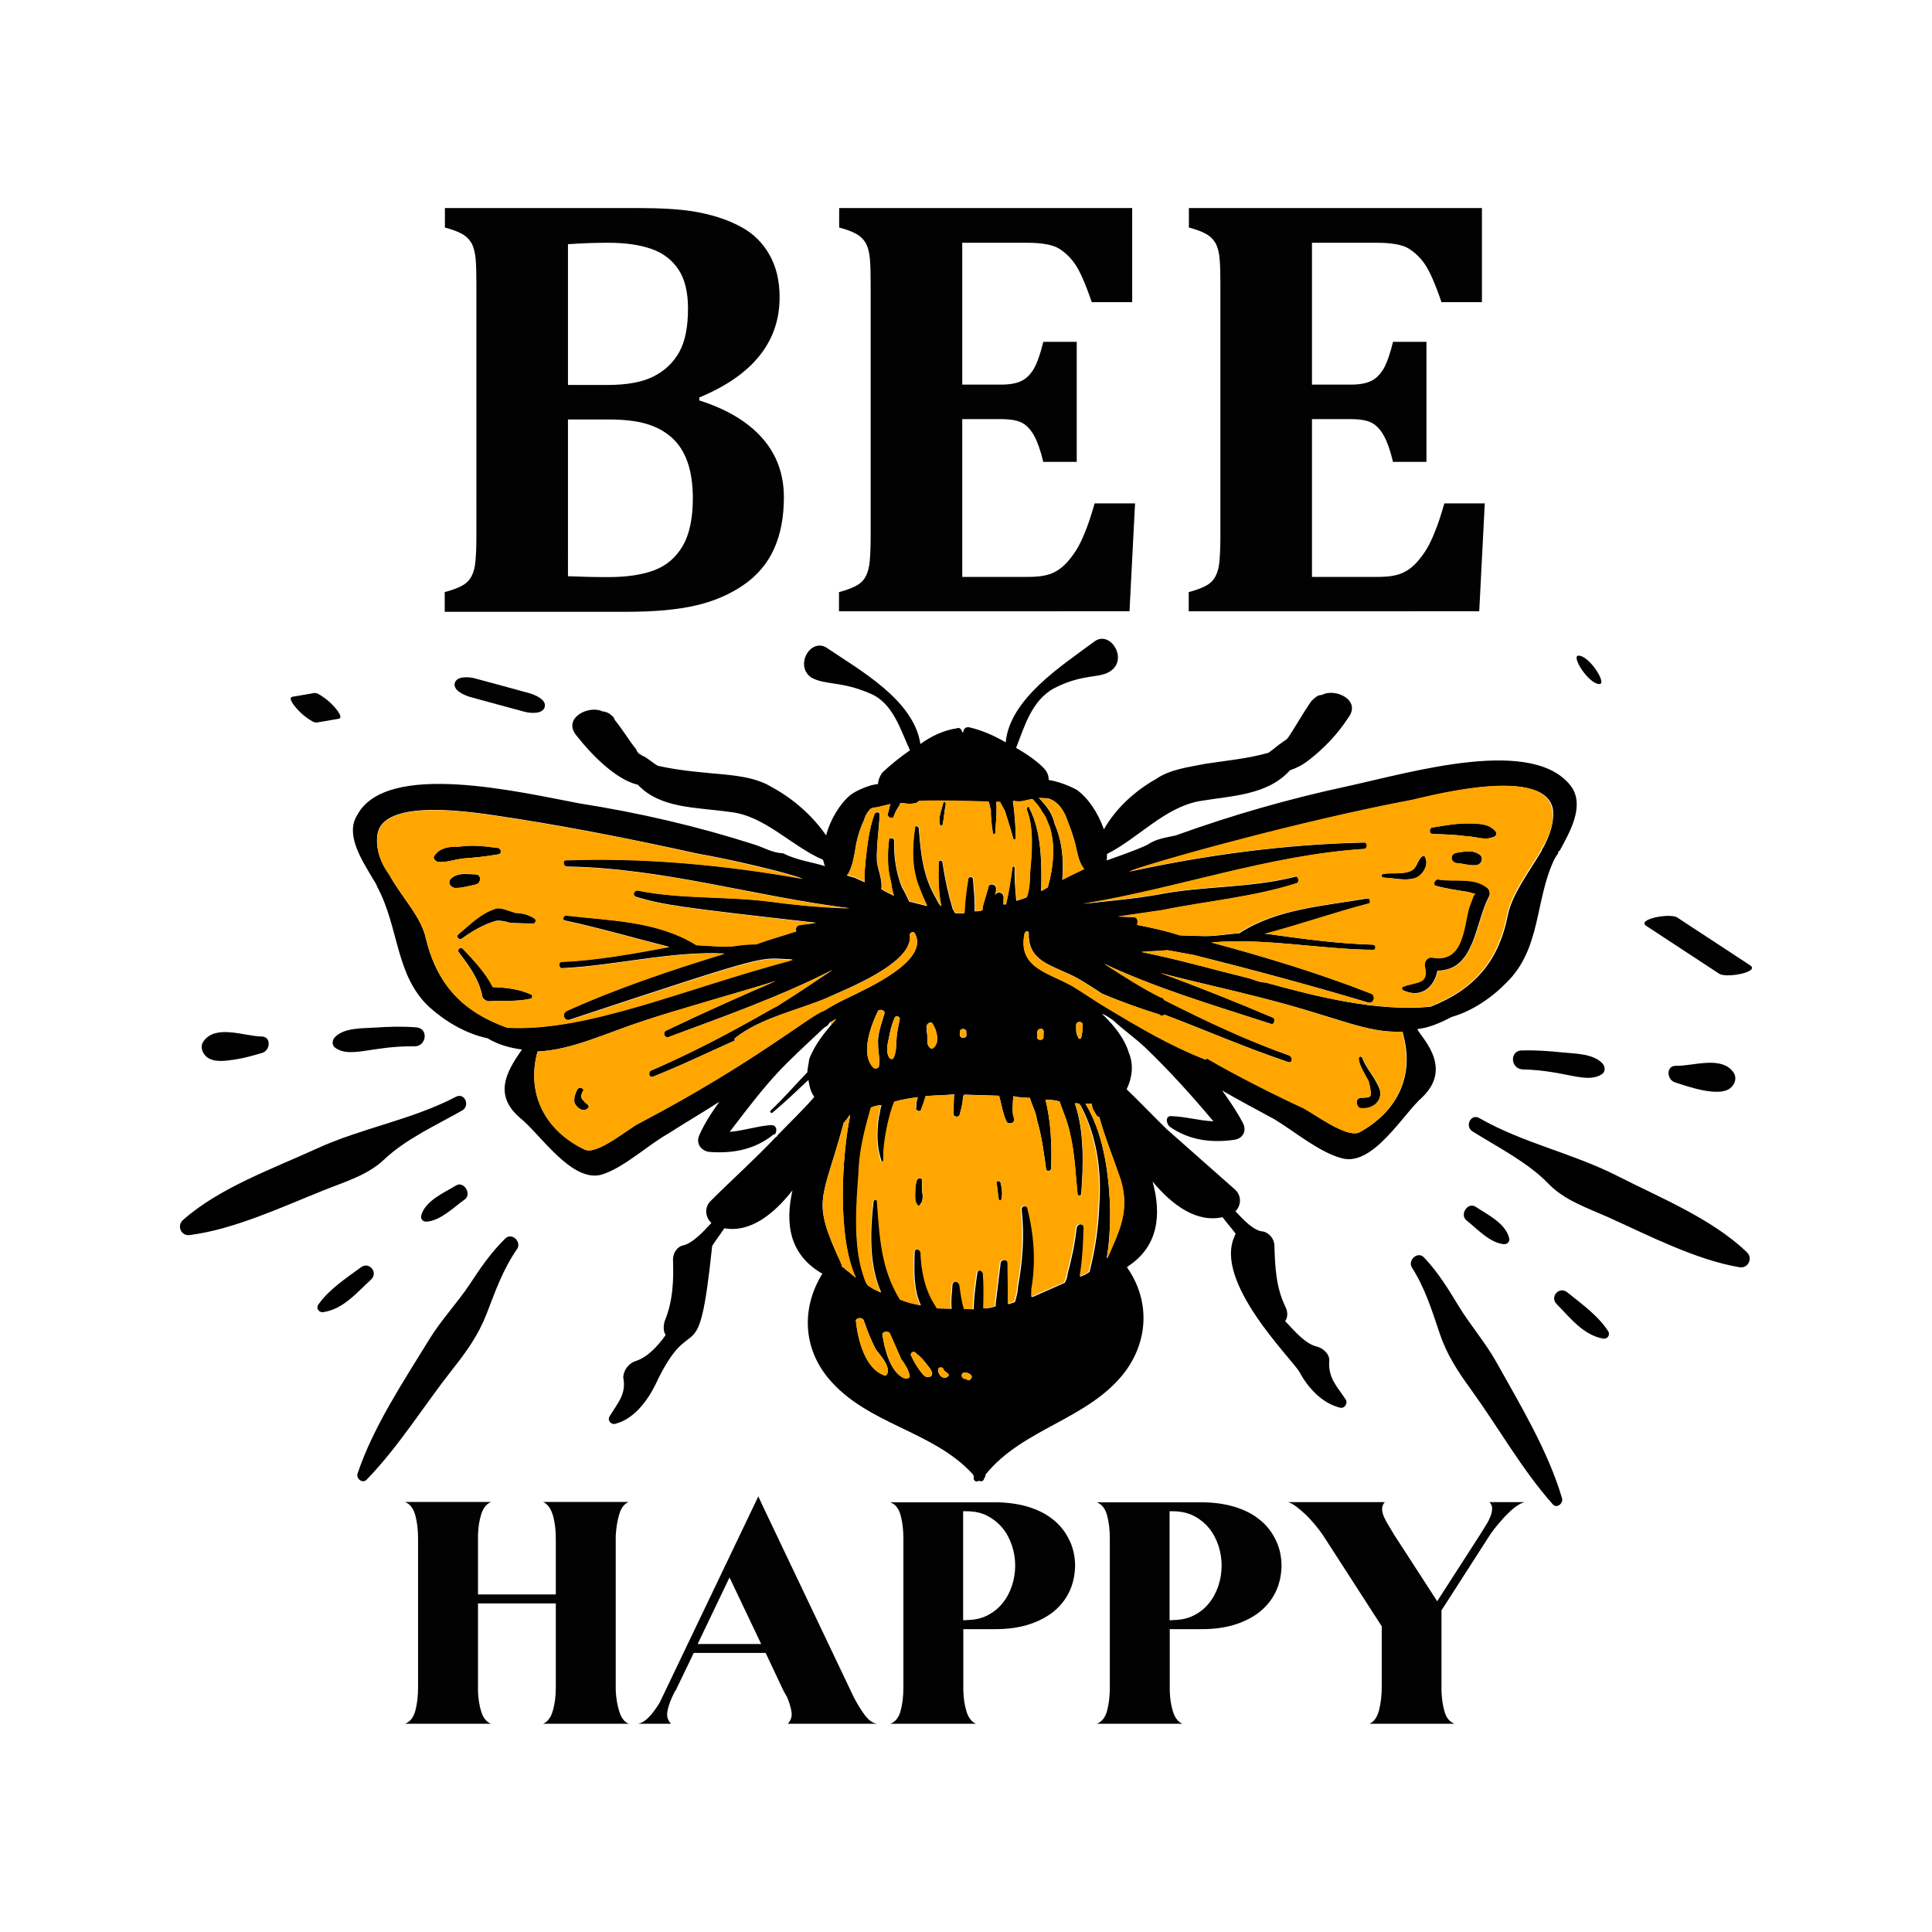 <?xml version="1.0" encoding="UTF-8"?>
<svg xmlns="http://www.w3.org/2000/svg" xmlns:xlink="http://www.w3.org/1999/xlink" version="1.1" id="Layer_1" x="0px" y="0px" viewBox="0 0 1080 1080" style="enable-background:new 0 0 1080 1080;" xml:space="preserve"> <style type="text/css"> .st0{fill:#020202;} .st1{fill:#FFA600;} </style> <g> <g> <path class="st0" d="M390.8,223.8c15.4,4.9,27.2,11.9,35.3,21.1c8.1,9.2,12.1,20.2,12.1,33.1c0,11-1.8,20.6-5.5,28.8 c-3.7,8.2-9.3,14.8-16.9,20.1c-7.5,5.2-16.4,9.1-26.6,11.5c-10.2,2.4-23.2,3.6-38.9,3.6H248.6V331c4.1-1.1,7.3-2.3,9.7-3.6 c2.4-1.3,4.1-3,5.3-5.3c1.2-2.3,1.9-5.1,2.2-8.6s0.5-7.9,0.5-13.1V158c0-5.2-0.1-9.5-0.4-13.1c-0.3-3.5-1-6.4-2.1-8.6 c-1.2-2.2-2.9-4-5.3-5.4c-2.4-1.4-5.6-2.6-9.8-3.7v-10.9h108.2c12.3,0,22.4,0.6,30.2,1.8c10.4,1.7,19.3,4.5,26.9,8.6 c6.8,3.6,12.2,8.8,16,15.5c3.9,6.7,5.8,14.7,5.8,24c0,24.9-15,43.6-44.9,56V223.8z M339.5,215.2c11,0,19.7-1.6,25.9-4.8 c6.3-3.2,11-7.7,14.3-13.6c3.3-5.9,4.9-14,4.9-24.4c0-9.1-1.8-16.4-5.3-21.7c-3.5-5.3-8.5-9.2-15-11.5c-6.5-2.3-14.6-3.5-24.3-3.5 c-7.7,0-15.2,0.3-22.5,0.8v78.7H339.5z M317.5,322.1c6.5,0.3,14,0.5,22.5,0.5c10.5,0,19.1-1.3,25.9-3.9c6.8-2.6,12-7.1,15.8-13.6 c3.7-6.4,5.6-15.3,5.6-26.5c0-7.9-1-14.7-3-20.4c-2-5.7-5-10.2-8.9-13.7c-4-3.5-8.7-6-14.2-7.6c-5.5-1.6-12.4-2.4-20.7-2.4h-23 V322.1z"></path> <path class="st0" d="M632.9,116.3v52.6h-22.6c-3.6-10.5-6.7-17.5-9.3-21.2c-2.5-3.7-5.6-6.6-9.1-8.8c-3.5-2.1-9.5-3.2-18-3.2h-36 V215h21.8c4.8,0,8.6-0.7,11.4-2.1c2.8-1.4,5-3.7,6.9-6.9c1.8-3.2,3.6-8.2,5.2-14.9h18.7v67.1h-18.7c-1.5-6.4-3.3-11.3-5.1-14.6 c-1.9-3.4-4.1-5.8-6.7-7.2c-2.6-1.4-6.5-2.1-11.7-2.1h-21.8v88.2h35.9c3.9,0,7.1-0.2,9.7-0.7c2.6-0.5,5-1.3,7.1-2.6 c2.1-1.2,4.1-2.9,6-5c1.9-2.1,3.6-4.4,5.1-6.8c1.5-2.4,3.1-5.6,4.7-9.6c1.7-4,3.5-9.4,5.5-16.4h22.6l-3.1,60.3H469V331 c4.1-1.1,7.3-2.3,9.7-3.6c2.4-1.3,4.1-3,5.3-5.3c1.2-2.3,1.9-5.1,2.2-8.6s0.5-7.9,0.5-13.1V158c0-5.2-0.1-9.5-0.4-13.1 c-0.3-3.5-1-6.4-2.1-8.6c-1.2-2.2-2.9-4-5.3-5.4c-2.4-1.4-5.6-2.6-9.8-3.7v-10.9H632.9z"></path> <path class="st0" d="M828.4,116.3v52.6h-22.6c-3.6-10.5-6.7-17.5-9.3-21.2c-2.5-3.7-5.6-6.6-9.1-8.8c-3.5-2.1-9.5-3.2-18-3.2h-36 V215h21.8c4.8,0,8.6-0.7,11.4-2.1c2.8-1.4,5-3.7,6.9-6.9c1.8-3.2,3.6-8.2,5.2-14.9h18.7v67.1h-18.7c-1.5-6.4-3.3-11.3-5.1-14.6 c-1.9-3.4-4.1-5.8-6.7-7.2c-2.6-1.4-6.5-2.1-11.7-2.1h-21.8v88.2h35.9c3.9,0,7.1-0.2,9.7-0.7c2.6-0.5,5-1.3,7.1-2.6 c2.1-1.2,4.1-2.9,6-5c1.9-2.1,3.6-4.4,5.1-6.8c1.5-2.4,3.1-5.6,4.7-9.6c1.7-4,3.5-9.4,5.5-16.4h22.6l-3.1,60.3H664.5V331 c4.1-1.1,7.3-2.3,9.7-3.6c2.4-1.3,4.1-3,5.3-5.3c1.2-2.3,1.9-5.1,2.2-8.6c0.3-3.5,0.5-7.9,0.5-13.1V158c0-5.2-0.1-9.5-0.4-13.1 c-0.3-3.5-1-6.4-2.1-8.6c-1.2-2.2-2.9-4-5.3-5.4c-2.4-1.4-5.6-2.6-9.8-3.7v-10.9H828.4z"></path> </g> <g> <path class="st0" d="M346.2,846.4c-1.1,3.5-1.7,7.4-2,11.9V945c0.2,4.3,0.9,8.3,2,11.8c1.1,3.5,2.8,5.8,5.3,6.8h-47.9 c2.6-1.1,4.4-3.6,5.5-7.5c1.1-3.9,1.6-8.2,1.6-12.7v-47.1h-43.5V945c0.1,4.3,0.7,8.3,1.8,11.8c1.1,3.5,2.9,5.8,5.5,6.8h-48.1 c2.9-1.1,4.8-3.6,5.8-7.4c1-3.8,1.5-8.1,1.5-12.8V860c0-4.7-0.5-9-1.5-12.8c-1-3.8-2.9-6.4-5.8-7.6h48.1c-2.6,1.1-4.4,3.4-5.5,6.9 c-1.1,3.5-1.7,7.4-1.8,11.9v32.9h43.5V860c0-4.7-0.5-9-1.6-12.8c-1.1-3.8-2.9-6.4-5.5-7.6h47.9C349,840.6,347.2,842.9,346.2,846.4 z"></path> <path class="st0" d="M477.1,948.4c1.9,3.7,3.9,7.1,6.2,10.2c2.3,3.1,4.7,4.8,7.2,5h-50.1c1.7-1.9,2.4-4,2.1-6.3 c-0.3-2.4-1.1-5.2-2.5-8.6l-2-3.5l-10-21.2h-40.2l-10.2,21.2h-0.2l-1.7,3.5c-1.5,3.3-2.4,6.2-2.7,8.6c-0.3,2.4,0.4,4.5,2.1,6.3 h-6.5h-11.9c2-0.4,4-1.6,6.1-3.8c2.1-2.2,4.1-4.9,6-8.1l55.1-115.2l2.6,5.6L477.1,948.4z M425.5,919l-17.7-37.2L390,919H425.5z"></path> <path class="st0" d="M601,875.1c-0.1,5.7-1.3,10.8-3.5,15.2c-2.2,4.4-5.3,8.1-9.3,11.2c-4,3-8.7,5.3-14.1,6.9 c-5.4,1.6-11.3,2.3-17.6,2.3h-18V945c0.1,4.3,0.7,8.3,1.8,11.8c1.1,3.5,2.9,5.8,5.3,6.8h-47.9c2.9-1.1,4.8-3.6,5.8-7.4 c1-3.8,1.5-8.1,1.5-12.8V860c0-4.7-0.5-9-1.5-12.8c-1-3.8-2.9-6.3-5.8-7.4h58.7c6.3,0,12.2,0.8,17.6,2.3 c5.4,1.6,10.2,3.8,14.1,6.9c4,3,7.1,6.8,9.3,11.2C599.7,864.5,600.9,869.5,601,875.1z M540.3,905.6c4.5,0,8.4-0.9,11.7-2.6 s6.2-4,8.5-6.9c2.3-2.8,4-6.1,5.2-9.7c1.2-3.6,1.8-7.4,1.8-11.2c0-3.8-0.6-7.6-1.8-11.2c-1.2-3.6-2.9-6.9-5.2-9.7 c-2.3-2.8-5.1-5.1-8.5-6.9s-7.3-2.6-11.7-2.6h-1.9v60.9H540.3z"></path> <path class="st0" d="M716.4,875.1c-0.1,5.7-1.3,10.8-3.5,15.2c-2.2,4.4-5.3,8.1-9.3,11.2c-4,3-8.7,5.3-14.1,6.9 c-5.4,1.6-11.3,2.3-17.6,2.3h-18V945c0.1,4.3,0.7,8.3,1.8,11.8c1.1,3.5,2.9,5.8,5.3,6.8h-47.9c2.9-1.1,4.8-3.6,5.8-7.4 c1-3.8,1.5-8.1,1.5-12.8V860c0-4.7-0.5-9-1.5-12.8c-1-3.8-2.9-6.3-5.8-7.4h58.7c6.3,0,12.2,0.8,17.6,2.3 c5.4,1.6,10.2,3.8,14.1,6.9c4,3,7.1,6.8,9.3,11.2C715.1,864.5,716.3,869.5,716.4,875.1z M655.7,905.6c4.5,0,8.4-0.9,11.7-2.6 c3.4-1.7,6.2-4,8.5-6.9c2.3-2.8,4-6.1,5.2-9.7c1.2-3.6,1.8-7.4,1.8-11.2c0-3.8-0.6-7.6-1.8-11.2c-1.2-3.6-2.9-6.9-5.2-9.7 c-2.3-2.8-5.1-5.1-8.5-6.9c-3.4-1.7-7.3-2.6-11.7-2.6h-1.9v60.9H655.7z"></path> <path class="st0" d="M852.2,839.7c-1.4,0.4-2.8,1.1-4.4,2.2c-1.6,1.1-3.2,2.5-4.8,4.1c-1.7,1.6-3.3,3.4-5,5.4c-1.7,2-3.3,4-4.7,6 l-27.5,42.8V945c0.1,4.3,0.7,8.3,1.7,11.8c1,3.5,2.9,5.8,5.6,6.8h-47.6c2.6-1.1,4.4-3.7,5.4-7.6c1-4,1.5-8.3,1.5-13v-33.9 l-32.9-51c-1.4-2-2.9-4-4.6-6c-1.7-2-3.4-3.9-5.2-5.6c-1.8-1.7-3.5-3.1-5.2-4.4c-1.7-1.2-3.1-2-4.4-2.4h54c-1,1.1-1.5,2.4-1.5,3.7 c0,1.4,0.3,2.8,1,4.4c0.7,1.6,1.5,3.2,2.6,4.9c1,1.7,2.1,3.5,3.1,5.2l24.1,37.2l24.2-37.6c1-1.6,2-3.3,3.1-5 c1.1-1.7,1.9-3.4,2.5-4.9c0.6-1.5,0.9-3,0.9-4.4c0-1.4-0.5-2.5-1.5-3.5h6.5h5.8H852.2z"></path> </g> <g id="Bee_13_"> <path d="M796.9,479.8c0-1.4-1.4-1.5-2.1-0.8c-3,2.8-2.4,7.2-7.5,8.4c-4.4,1.3-9.4,0.4-13.7,1.1c-1.5-0.1-1.5,2.1-0.1,2.1 c5.8,0.2,11.5,1.8,16.6,0.5C794.4,490.5,798.9,484.1,796.9,479.8z M827.2,477.8c-4.3-3-8.6-1.7-13-1.1c-3.6,0.6-3.7,4.9-0.2,5.8 c3.6,0.1,7.9,1.7,11.5,1.1C828.5,482.8,829.3,479.3,827.2,477.8z M515.4,659.8c0.1-1.4-2.1-1.5-2.9-0.1c-0.8,2.9-0.9,5-0.9,7.9 c-0.1,2.2-0.1,4.3,1.2,5.8c0,0.7,1.4,0.8,1.4,0c1.5-1.4,1.6-3.6,1.6-5C515.2,665.5,515.3,662.7,515.4,659.8z M831.7,496.7 c-7.7-6.7-18.7-3.4-28-5.1c-2.2-0.1-3,3.5-0.8,3.6c5.7,1.6,12.2,2.5,17.9,3.4c4.3,1.6,4.3,0.1,2.8,2.2c-0.8,2.1-1.6,4.3-2.4,6.4 c-3.2,11.4-3.1,30.9-20.3,28.2c-2.9-0.8-5.1,2-4.5,4.9c2.6,10.2-5.3,8.5-11.9,11.2c-0.7,0-1.5,1.4-0.1,2.1 c9.9,4.6,17.4-1.7,19.1-11c20.9-0.1,20.9-26.1,28.6-41C833,500.3,833.1,498.1,831.7,496.7z M559.3,661.1c-0.7-1.5-2.9-0.8-2.2,0.7 c0.6,2.9,0.6,5.8,1.2,8.7c0,0.7,1.4,0.8,1.4,0.1C560.6,667.6,560,664,559.3,661.1z M836.2,465.1c-3.5-4.4-8.5-4.6-13.6-4.7 c-7.9-0.2-14.5,1-21.7,2.2c-2.2-0.1-2.3,3.6-0.1,3.6c6.5,0.2,13,0.4,19.4,1.3c5.1,0.2,10,2.5,14.4,0.4 C836.2,467.9,836.9,465.8,836.2,465.1z M265.8,488.8c-5.1-0.1-9.3-1-13,1.8c-2.9,2.1-1.6,5,1.3,5.8c4.3,0.1,8-1.2,11.6-1.8 C269.2,493.9,269.4,488.8,265.8,488.8z M299,513.5c-3.6-2.3-7.1-3.1-10.7-3.2c-2.9-0.8-8.6-3.2-10.7-2.5 c-8.7,2.6-14.7,9-21.3,14.5c-1.5,1.4,0.6,3.6,2.1,2.2c5.9-4.2,11.8-7.6,18.3-9.6c2.2-0.7,6.5,0.2,8.6,1c4.3,0.1,8.7,0.3,13,0.4 C299.6,515.7,299.7,514.3,299,513.5z M527.3,448.8c-0.8,3.6-3.1,8.6-1.8,12.2c0,0.7,0.7,0.7,1.4,0c0.8-3.6,1-7.9,1.8-11.5 C528.8,448.1,527.3,448.1,527.3,448.8z M277.8,473.9c-7.2-0.9-13.7-1.8-21.6-0.6c-5-0.2-10.1,0.4-13.1,4.7 c-1.5,1.4-0.1,2.9,1.3,3.6c4.3,0.8,9.4-1.2,14.5-1.8c6.5-0.5,13-1.1,19.5-2.3C280.5,477.7,280.6,474,277.8,473.9z M297,556 c-6.4-3.1-14.3-4-21.5-4.2c-4.1-8.1-10.4-14.7-16.7-21.4c-1.4-1.5-3.6,0.6-2.2,2.1c5.6,7.4,11.1,14.7,13,24.2c0,1.4,2.1,2.9,3.5,3 c8-0.5,15.9,0.4,23.9-1.5C297.7,557.5,297.7,556,297,556z M771.4,609.6c-2-6.6-7.6-11.8-9.6-17.6c-0.6-2.2-2.8-1.5-2.2,0.7 c0.6,3.6,3.4,8,5.4,11.7c0.6,2.2,1.3,5.1,1.2,7.3c0.7,2.2-4.4,2-5.8,2c-2.9,0.6-2.3,5-0.2,5.8 C766.8,620.2,772.7,616.1,771.4,609.6z M326.3,615.3c-2.1-1.5-1.3-3.6-0.6-5.1c1.5-1.4-1.3-2.9-2.8-1.5c-1.5,2.8-2.3,5.7-1.7,7.9 c1.4,2.9,4.9,5.2,7.1,3.1c0.7,0,0.7-0.7,0.8-1.4C328.4,616.8,326.9,616.8,326.3,615.3z M265.8,488.8c-5.1-0.1-9.3-1-13,1.8 c-2.9,2.1-1.6,5,1.3,5.8c4.3,0.1,8-1.2,11.6-1.8C269.2,493.9,269.4,488.8,265.8,488.8z M277.8,473.9c-7.2-0.9-13.7-1.8-21.6-0.6 c-5-0.2-10.1,0.4-13.1,4.7c-1.5,1.4-0.1,2.9,1.3,3.6c4.3,0.8,9.4-1.2,14.5-1.8c6.5-0.5,13-1.1,19.5-2.3 C280.5,477.7,280.6,474,277.8,473.9z M297,556c-6.4-3.1-14.3-4-21.5-4.2c-4.1-8.1-10.4-14.7-16.7-21.4c-1.4-1.5-3.6,0.6-2.2,2.1 c5.6,7.4,11.1,14.7,13,24.2c0,1.4,2.1,2.9,3.5,3c8-0.5,15.9,0.4,23.9-1.5C297.7,557.5,297.7,556,297,556z M299,513.5 c-3.6-2.3-7.1-3.1-10.7-3.2c-2.9-0.8-8.6-3.2-10.7-2.5c-8.7,2.6-14.7,9-21.3,14.5c-1.5,1.4,0.6,3.6,2.1,2.2 c5.9-4.2,11.8-7.6,18.3-9.6c2.2-0.7,6.5,0.2,8.6,1c4.3,0.1,8.7,0.3,13,0.4C299.6,515.7,299.7,514.3,299,513.5z M326.3,615.3 c-2.1-1.5-1.3-3.6-0.6-5.1c1.5-1.4-1.3-2.9-2.8-1.5c-1.5,2.8-2.3,5.7-1.7,7.9c1.4,2.9,4.9,5.2,7.1,3.1c0.7,0,0.7-0.7,0.8-1.4 C328.4,616.8,326.9,616.8,326.3,615.3z M515.4,659.8c0.1-1.4-2.1-1.5-2.9-0.1c-0.8,2.9-0.9,5-0.9,7.9c-0.1,2.2-0.1,4.3,1.2,5.8 c0,0.7,1.4,0.8,1.4,0c1.5-1.4,1.6-3.6,1.6-5C515.2,665.5,515.3,662.7,515.4,659.8z M527.3,448.8c-0.8,3.6-3.1,8.6-1.8,12.2 c0,0.7,0.7,0.7,1.4,0c0.8-3.6,1-7.9,1.8-11.5C528.8,448.1,527.3,448.1,527.3,448.8z M559.3,661.1c-0.7-1.5-2.9-0.8-2.2,0.7 c0.6,2.9,0.6,5.8,1.2,8.7c0,0.7,1.4,0.8,1.4,0.1C560.6,667.6,560,664,559.3,661.1z M771.4,609.6c-2-6.6-7.6-11.8-9.6-17.6 c-0.6-2.2-2.8-1.5-2.2,0.7c0.6,3.6,3.4,8,5.4,11.7c0.6,2.2,1.3,5.1,1.2,7.3c0.7,2.2-4.4,2-5.8,2c-2.9,0.6-2.3,5-0.2,5.8 C766.8,620.2,772.7,616.1,771.4,609.6z M796.9,479.8c0-1.4-1.4-1.5-2.1-0.8c-3,2.8-2.4,7.2-7.5,8.4c-4.4,1.3-9.4,0.4-13.7,1.1 c-1.5-0.1-1.5,2.1-0.1,2.1c5.8,0.2,11.5,1.8,16.6,0.5C794.4,490.5,798.9,484.1,796.9,479.8z M827.2,477.8c-4.3-3-8.6-1.7-13-1.1 c-3.6,0.6-3.7,4.9-0.2,5.8c3.6,0.1,7.9,1.7,11.5,1.1C828.5,482.8,829.3,479.3,827.2,477.8z M831.7,496.7c-7.7-6.7-18.7-3.4-28-5.1 c-2.2-0.1-3,3.5-0.8,3.6c5.7,1.6,12.2,2.5,17.9,3.4c4.3,1.6,4.3,0.1,2.8,2.2c-0.8,2.1-1.6,4.3-2.4,6.4 c-3.2,11.4-3.1,30.9-20.3,28.2c-2.9-0.8-5.1,2-4.5,4.9c2.6,10.2-5.3,8.5-11.9,11.2c-0.7,0-1.5,1.4-0.1,2.1 c9.9,4.6,17.4-1.7,19.1-11c20.9-0.1,20.9-26.1,28.6-41C833,500.3,833.1,498.1,831.7,496.7z M836.2,465.1 c-3.5-4.4-8.5-4.6-13.6-4.7c-7.9-0.2-14.5,1-21.7,2.2c-2.2-0.1-2.3,3.6-0.1,3.6c6.5,0.2,13,0.4,19.4,1.3c5.1,0.2,10,2.5,14.4,0.4 C836.2,467.9,836.9,465.8,836.2,465.1z M836.2,465.1c-3.5-4.4-8.5-4.6-13.6-4.7c-7.9-0.2-14.5,1-21.7,2.2 c-2.2-0.1-2.3,3.6-0.1,3.6c6.5,0.2,13,0.4,19.4,1.3c5.1,0.2,10,2.5,14.4,0.4C836.2,467.9,836.9,465.8,836.2,465.1z M831.7,496.7 c-7.7-6.7-18.7-3.4-28-5.1c-2.2-0.1-3,3.5-0.8,3.6c5.7,1.6,12.2,2.5,17.9,3.4c4.3,1.6,4.3,0.1,2.8,2.2c-0.8,2.1-1.6,4.3-2.4,6.4 c-3.2,11.4-3.1,30.9-20.3,28.2c-2.9-0.8-5.1,2-4.5,4.9c2.6,10.2-5.3,8.5-11.9,11.2c-0.7,0-1.5,1.4-0.1,2.1 c9.9,4.6,17.4-1.7,19.1-11c20.9-0.1,20.9-26.1,28.6-41C833,500.3,833.1,498.1,831.7,496.7z M827.2,477.8c-4.3-3-8.6-1.7-13-1.1 c-3.6,0.6-3.7,4.9-0.2,5.8c3.6,0.1,7.9,1.7,11.5,1.1C828.5,482.8,829.3,479.3,827.2,477.8z M796.9,479.8c0-1.4-1.4-1.5-2.1-0.8 c-3,2.8-2.4,7.2-7.5,8.4c-4.4,1.3-9.4,0.4-13.7,1.1c-1.5-0.1-1.5,2.1-0.1,2.1c5.8,0.2,11.5,1.8,16.6,0.5 C794.4,490.5,798.9,484.1,796.9,479.8z M771.4,609.6c-2-6.6-7.6-11.8-9.6-17.6c-0.6-2.2-2.8-1.5-2.2,0.7c0.6,3.6,3.4,8,5.4,11.7 c0.6,2.2,1.3,5.1,1.2,7.3c0.7,2.2-4.4,2-5.8,2c-2.9,0.6-2.3,5-0.2,5.8C766.8,620.2,772.7,616.1,771.4,609.6z M559.3,661.1 c-0.7-1.5-2.9-0.8-2.2,0.7c0.6,2.9,0.6,5.8,1.2,8.7c0,0.7,1.4,0.8,1.4,0.1C560.6,667.6,560,664,559.3,661.1z M515.4,659.8 c0.1-1.4-2.1-1.5-2.9-0.1c-0.8,2.9-0.9,5-0.9,7.9c-0.1,2.2-0.1,4.3,1.2,5.8c0,0.7,1.4,0.8,1.4,0c1.5-1.4,1.6-3.6,1.6-5 C515.2,665.5,515.3,662.7,515.4,659.8z M326.3,615.3c-2.1-1.5-1.3-3.6-0.6-5.1c1.5-1.4-1.3-2.9-2.8-1.5c-1.5,2.8-2.3,5.7-1.7,7.9 c1.4,2.9,4.9,5.2,7.1,3.1c0.7,0,0.7-0.7,0.8-1.4C328.4,616.8,326.9,616.8,326.3,615.3z M299,513.5c-3.6-2.3-7.1-3.1-10.7-3.2 c-2.9-0.8-8.6-3.2-10.7-2.5c-8.7,2.6-14.7,9-21.3,14.5c-1.5,1.4,0.6,3.6,2.1,2.2c5.9-4.2,11.8-7.6,18.3-9.6c2.2-0.7,6.5,0.2,8.6,1 c4.3,0.1,8.7,0.3,13,0.4C299.6,515.7,299.7,514.3,299,513.5z M297,556c-6.4-3.1-14.3-4-21.5-4.2c-4.1-8.1-10.4-14.7-16.7-21.4 c-1.4-1.5-3.6,0.6-2.2,2.1c5.6,7.4,11.1,14.7,13,24.2c0,1.4,2.1,2.9,3.5,3c8-0.5,15.9,0.4,23.9-1.5C297.7,557.5,297.7,556,297,556 z M277.8,473.9c-7.2-0.9-13.7-1.8-21.6-0.6c-5-0.2-10.1,0.4-13.1,4.7c-1.5,1.4-0.1,2.9,1.3,3.6c4.3,0.8,9.4-1.2,14.5-1.8 c6.5-0.5,13-1.1,19.5-2.3C280.5,477.7,280.6,474,277.8,473.9z M265.8,488.8c-5.1-0.1-9.3-1-13,1.8c-2.9,2.1-1.6,5,1.3,5.8 c4.3,0.1,8-1.2,11.6-1.8C269.2,493.9,269.4,488.8,265.8,488.8z M527.3,448.8c-0.8,3.6-3.1,8.6-1.8,12.2c0,0.7,0.7,0.7,1.4,0 c0.8-3.6,1-7.9,1.8-11.5C528.8,448.1,527.3,448.1,527.3,448.8z M265.8,488.8c-5.1-0.1-9.3-1-13,1.8c-2.9,2.1-1.6,5,1.3,5.8 c4.3,0.1,8-1.2,11.6-1.8C269.2,493.9,269.4,488.8,265.8,488.8z M277.8,473.9c-7.2-0.9-13.7-1.8-21.6-0.6c-5-0.2-10.1,0.4-13.1,4.7 c-1.5,1.4-0.1,2.9,1.3,3.6c4.3,0.8,9.4-1.2,14.5-1.8c6.5-0.5,13-1.1,19.5-2.3C280.5,477.7,280.6,474,277.8,473.9z M297,556 c-6.4-3.1-14.3-4-21.5-4.2c-4.1-8.1-10.4-14.7-16.7-21.4c-1.4-1.5-3.6,0.6-2.2,2.1c5.6,7.4,11.1,14.7,13,24.2c0,1.4,2.1,2.9,3.5,3 c8-0.5,15.9,0.4,23.9-1.5C297.7,557.5,297.7,556,297,556z M299,513.5c-3.6-2.3-7.1-3.1-10.7-3.2c-2.9-0.8-8.6-3.2-10.7-2.5 c-8.7,2.6-14.7,9-21.3,14.5c-1.5,1.4,0.6,3.6,2.1,2.2c5.9-4.2,11.8-7.6,18.3-9.6c2.2-0.7,6.5,0.2,8.6,1c4.3,0.1,8.7,0.3,13,0.4 C299.6,515.7,299.7,514.3,299,513.5z M326.3,615.3c-2.1-1.5-1.3-3.6-0.6-5.1c1.5-1.4-1.3-2.9-2.8-1.5c-1.5,2.8-2.3,5.7-1.7,7.9 c1.4,2.9,4.9,5.2,7.1,3.1c0.7,0,0.7-0.7,0.8-1.4C328.4,616.8,326.9,616.8,326.3,615.3z M515.4,659.8c0.1-1.4-2.1-1.5-2.9-0.1 c-0.8,2.9-0.9,5-0.9,7.9c-0.1,2.2-0.1,4.3,1.2,5.8c0,0.7,1.4,0.8,1.4,0c1.5-1.4,1.6-3.6,1.6-5 C515.2,665.5,515.3,662.7,515.4,659.8z M527.3,448.8c-0.8,3.6-3.1,8.6-1.8,12.2c0,0.7,0.7,0.7,1.4,0c0.8-3.6,1-7.9,1.8-11.5 C528.8,448.1,527.3,448.1,527.3,448.8z M559.3,661.1c-0.7-1.5-2.9-0.8-2.2,0.7c0.6,2.9,0.6,5.8,1.2,8.7c0,0.7,1.4,0.8,1.4,0.1 C560.6,667.6,560,664,559.3,661.1z M771.4,609.6c-2-6.6-7.6-11.8-9.6-17.6c-0.6-2.2-2.8-1.5-2.2,0.7c0.6,3.6,3.4,8,5.4,11.7 c0.6,2.2,1.3,5.1,1.2,7.3c0.7,2.2-4.4,2-5.8,2c-2.9,0.6-2.3,5-0.2,5.8C766.8,620.2,772.7,616.1,771.4,609.6z M796.9,479.8 c0-1.4-1.4-1.5-2.1-0.8c-3,2.8-2.4,7.2-7.5,8.4c-4.4,1.3-9.4,0.4-13.7,1.1c-1.5-0.1-1.5,2.1-0.1,2.1c5.8,0.2,11.5,1.8,16.6,0.5 C794.4,490.5,798.9,484.1,796.9,479.8z M827.2,477.8c-4.3-3-8.6-1.7-13-1.1c-3.6,0.6-3.7,4.9-0.2,5.8c3.6,0.1,7.9,1.7,11.5,1.1 C828.5,482.8,829.3,479.3,827.2,477.8z M831.7,496.7c-7.7-6.7-18.7-3.4-28-5.1c-2.2-0.1-3,3.5-0.8,3.6c5.7,1.6,12.2,2.5,17.9,3.4 c4.3,1.6,4.3,0.1,2.8,2.2c-0.8,2.1-1.6,4.3-2.4,6.4c-3.2,11.4-3.1,30.9-20.3,28.2c-2.9-0.8-5.1,2-4.5,4.9 c2.6,10.2-5.3,8.5-11.9,11.2c-0.7,0-1.5,1.4-0.1,2.1c9.9,4.6,17.4-1.7,19.1-11c20.9-0.1,20.9-26.1,28.6-41 C833,500.3,833.1,498.1,831.7,496.7z M836.2,465.1c-3.5-4.4-8.5-4.6-13.6-4.7c-7.9-0.2-14.5,1-21.7,2.2c-2.2-0.1-2.3,3.6-0.1,3.6 c6.5,0.2,13,0.4,19.4,1.3c5.1,0.2,10,2.5,14.4,0.4C836.2,467.9,836.9,465.8,836.2,465.1z M836.2,465.1c-3.5-4.4-8.5-4.6-13.6-4.7 c-7.9-0.2-14.5,1-21.7,2.2c-2.2-0.1-2.3,3.6-0.1,3.6c6.5,0.2,13,0.4,19.4,1.3c5.1,0.2,10,2.5,14.4,0.4 C836.2,467.9,836.9,465.8,836.2,465.1z M803.7,491.5c-2.2-0.1-3,3.5-0.8,3.6c5.7,1.6,12.2,2.5,17.9,3.4c4.3,1.6,4.3,0.1,2.8,2.2 c-0.8,2.1-1.6,4.3-2.4,6.4c-3.2,11.4-3.1,30.9-20.3,28.2c-2.9-0.8-5.1,2-4.5,4.9c2.6,10.2-5.3,8.5-11.9,11.2 c-0.7,0-1.5,1.4-0.1,2.1c9.9,4.6,17.4-1.7,19.1-11c20.9-0.1,20.9-26.1,28.6-41c0.7-1.4,0.8-3.6-0.6-5.1 C824,489.9,813,493.2,803.7,491.5z M825.6,483.5c2.9-0.6,3.7-4.2,1.6-5.7c-4.3-3-8.6-1.7-13-1.1c-3.6,0.6-3.7,4.9-0.2,5.8 C817.7,482.5,822,484.1,825.6,483.5z M790,491.1c4.3-0.6,8.9-6.9,6.8-11.3c0-1.4-1.4-1.5-2.1-0.8c-3,2.8-2.4,7.2-7.5,8.4 c-4.4,1.3-9.4,0.4-13.7,1.1c-1.5-0.1-1.5,2.1-0.1,2.1C779.2,490.8,785,492.4,790,491.1z M771.4,609.6c-2-6.6-7.6-11.8-9.6-17.6 c-0.6-2.2-2.8-1.5-2.2,0.7c0.6,3.6,3.4,8,5.4,11.7c0.6,2.2,1.3,5.1,1.2,7.3c0.7,2.2-4.4,2-5.8,2c-2.9,0.6-2.3,5-0.2,5.8 C766.8,620.2,772.7,616.1,771.4,609.6z M559.3,661.1c-0.7-1.5-2.9-0.8-2.2,0.7c0.6,2.9,0.6,5.8,1.2,8.7c0,0.7,1.4,0.8,1.4,0.1 C560.6,667.6,560,664,559.3,661.1z M515.4,659.8c0.1-1.4-2.1-1.5-2.9-0.1c-0.8,2.9-0.9,5-0.9,7.9c-0.1,2.2-0.1,4.3,1.2,5.8 c0,0.7,1.4,0.8,1.4,0c1.5-1.4,1.6-3.6,1.6-5C515.2,665.5,515.3,662.7,515.4,659.8z M326.3,615.3c-2.1-1.5-1.3-3.6-0.6-5.1 c1.5-1.4-1.3-2.9-2.8-1.5c-1.5,2.8-2.3,5.7-1.7,7.9c1.4,2.9,4.9,5.2,7.1,3.1c0.7,0,0.7-0.7,0.8-1.4 C328.4,616.8,326.9,616.8,326.3,615.3z M299,513.5c-3.6-2.3-7.1-3.1-10.7-3.2c-2.9-0.8-8.6-3.2-10.7-2.5 c-8.7,2.6-14.7,9-21.3,14.5c-1.5,1.4,0.6,3.6,2.1,2.2c5.9-4.2,11.8-7.6,18.3-9.6c2.2-0.7,6.5,0.2,8.6,1c4.3,0.1,8.7,0.3,13,0.4 C299.6,515.7,299.7,514.3,299,513.5z M297,556c-6.4-3.1-14.3-4-21.5-4.2c-4.1-8.1-10.4-14.7-16.7-21.4c-1.4-1.5-3.6,0.6-2.2,2.1 c5.6,7.4,11.1,14.7,13,24.2c0,1.4,2.1,2.9,3.5,3c8-0.5,15.9,0.4,23.9-1.5C297.7,557.5,297.7,556,297,556z M278.4,477.6 c2.1,0.1,2.2-3.6-0.6-3.6c-7.2-0.9-13.7-1.8-21.6-0.6c-5-0.2-10.1,0.4-13.1,4.7c-1.5,1.4-0.1,2.9,1.3,3.6 c4.3,0.8,9.4-1.2,14.5-1.8C265.3,479.4,271.8,478.8,278.4,477.6z M265.8,488.8c-5.1-0.1-9.3-1-13,1.8c-2.9,2.1-1.6,5,1.3,5.8 c4.3,0.1,8-1.2,11.6-1.8C269.2,493.9,269.4,488.8,265.8,488.8z M527.3,448.8c-0.8,3.6-3.1,8.6-1.8,12.2c0,0.7,0.7,0.7,1.4,0 c0.8-3.6,1-7.9,1.8-11.5C528.8,448.1,527.3,448.1,527.3,448.8z M878.8,440.3c-20.7-29.3-89.7-8.6-125.5-0.8 c-32.7,7-64.7,16.2-96,27.5c-5.8,1.3-10.9,1.8-16,5.3c-7.3,3.4-15.3,6-22.6,8.7c0.1-1.4,0.1-2.2,0.1-3.6 c17.6-8.9,31.8-25.7,51.3-29.5c18.1-3.1,38.3-3.2,51-17.3c3.6-1.3,6.6-2.7,10.3-5.5c8.9-6.9,16.3-14.7,22.3-23.9 c7.5-9.9-7.4-16.8-14.8-12.7c-2.1-0.1-3.6,1.3-5.1,2.7c-1.6,0.8-12.7,20.4-14.4,21.9c-0.7,0.7-2.2,1.4-2.9,2.1 c-2.2,1.4-4.4,3.5-7.4,5.6c-11.6,3.3-23.2,4.3-35.5,6.2c-9.4,1.9-19.5,3-27.6,8.6c-11,6.2-22.1,15.9-28.9,28 c-3.4-9.5-8.9-17.6-15.2-22.1c-4.3-2.3-10-4.6-15.7-5.5c0.1-2.2-0.6-4.3-2.7-6.6c-3.5-3.7-9.9-8.2-15.5-11.3 c4.7-12.1,8.7-26.4,21.1-33.3c16.9-8.7,25.8-5.2,32-9.9c9.6-6.9-0.8-23.1-9.6-16.1c-17.7,13.2-47.1,31.8-49.3,56.2 c-6.4-3.8-13.5-6.9-20.7-8.5c-2.2-0.1-2.9,1.3-3,2.8l-0.7,0c0-1.4-1.4-2.9-2.8-2.2c-8,1.2-14.6,4.6-20.5,8.8 c-3.6-24.6-34.1-41.4-51.8-53.4c-9.2-6.8-19,9.5-9.1,16.3c7.9,4.3,16.5,1.8,32.9,8.9c12.8,5.4,16.7,20,22.2,31.7 c-5.1,3.5-11.1,8.3-15.5,12.5c-1.5,2.1-2.3,4.3-2.4,6.4c-1.4,0-2.9,0.6-3.6,0.6c-4.4,1.3-8.8,3.3-11.7,5.4 c-5.9,4.9-11.2,13.4-13.7,22.7c-7.6-11.1-18.8-20.8-30.2-26.9c-15.1-9.4-35.6-5.8-63.8-12c-2.8-1.5-5-3.7-7.8-5.3 c-0.7,0-1.4-0.8-2.8-1.5c-0.7-0.7-1.4-1.5-1.4-2.2c-4.2-5.2-7.6-11.1-11.8-16.2c-0.7-0.8-0.7-2.2-2.1-2.9c-1.4-1.5-3.6-2.3-5-2.3 c-7.8-3.8-22.5,3.7-14.8,13.3c8.2,10.5,22,24.8,34.5,27.7c12.6,13.4,32.8,12.5,51.5,15.2c19.4,2,34.1,19,51.9,26.7 c0.7,1.5,0.6,2.9,1.3,3.6c-7.9-2.4-15.8-3.3-23.6-7.2c-5.8-0.2-10.7-3.2-15.7-4.8c-32.1-10.3-64.4-17.8-98.1-23.1 c-33.5-6.3-107.8-24.1-124.2,6.5c-6.8,10.6,2.2,24.6,8.3,34.9c0.7,1.5,2.1,2.9,2.8,5.1c12.3,22.7,10.1,49.4,29,67.2 c9.1,8.2,20.5,15,32.7,17.6c6.4,3.8,12.8,5.4,19.3,6.3c-9,12.7-15.9,25.5-1.1,38.2c11.3,9,29.2,36.9,46,31.6 c12.4-4,25.7-16.6,36.7-22.7c9.6-6.2,19.1-11.7,28.7-17.9c-4.5,6.4-8.3,12-11.4,19.2c-1.6,4.3,1.2,8,5.5,8.8 c13.7,1.1,26-1.4,36.3-9.8l0.7,0c1.5-2.1,0.9-5.7-2.8-5.1c-7.2,0.5-15.2,3.2-22.5,3.7c24.9-32.8,28.2-35.1,52.9-58.3 c1.5-0.7,2.2-1.4,3-2.8c1.2-0.6,2.3-1.4,3.6-2c-5.9,7-12,14.1-15.1,22.6c-0.1,2.2-0.9,4.3-1,7.2c-6.7,7-13.4,14.7-20.8,21.7 c0,0.7,0.7,1.5,1.4,0.8c6.7-5.6,13.3-11.9,20-18.2c0.6,3.6,1.2,6.5,3.3,9.5c-6.7,7.7-14.1,14.7-20.8,21.7c0,0.7-0.7,0.7-0.7,0.7 c-11.9,12.6-24.5,23.8-36.4,35.7c-3.7,3.5-3.1,9.3,0.4,12.3c-4.5,4.9-10.4,11.2-15.5,12.5c-3.6,0.6-5.9,4.2-6,7.8 c0.4,11.5,0.1,23.1-4.6,34.5c-0.8,2.8-0.9,5.7,0.5,7.9c-4.5,6.4-10.5,12.7-17,14.6c-3.6,1.3-6.6,4.9-6.7,9.2 c1.9,9.4-3.3,14.3-7.9,22.1c-0.8,2.1,1.3,4.4,3.5,3.7c10.2-2.6,17.7-12.5,22.3-21.7c21.1-45.4,23.9-2.4,31.8-77.7 c2.3-3.6,4.5-6.4,6.8-9.9c14.4,2.6,27.6-7.8,38.1-21.2c-4.2,18.6-1.8,36,16.7,46.6c-11.4,18.4-11.3,40.8,3.4,58.5 c21.6,25.9,58.3,29.1,80.6,53.5c0.7,0.7,0.7,1.5,0.6,2.9c0.7,1.5,2.1,1.5,2.9,0.8c1.4,0.8,2.9,0.1,2.9-1.3 c0.7-0.7,0.8-1.4,0.8-2.1c21-26.1,57.9-30.8,78.1-57.6c13.4-18.2,13.4-40.3,1.3-57.8c-0.1-0.2-0.2-0.4-0.4-0.6 c0.4-0.2,0.6-0.4,0.9-0.6c16.7-11.1,18.6-28.7,13.5-47.2c11.1,13.3,24.6,23.1,39.1,19.9c2.1,2.9,4.9,5.9,7.6,9.6 c-0.7,0-0.7,0-0.7,0.7c-12.4,25.5,31.7,68.7,36,76.1c4.8,8.8,12.5,17.7,23.2,20.2c2.2,0.1,3.7-2.1,3-4.3 c-4.8-7.4-9.8-11.8-9.5-21.2c0.8-4.3-3.4-8-7-8.8c-6.4-1.6-12-8.3-17.6-14.2c1.5-2.1,1.6-5,0.2-7.9c-5.4-11-5.8-22.5-6.2-34.1 c0.1-3.6-2.7-7.3-6.3-8.1c-5-0.2-10.6-6.1-15.5-11.3c3-2.8,3.9-8.5-0.4-12.3c-12.7-11.2-25.3-22.4-38-33.6 c-7.7-7.5-14.7-14.9-22.4-22.3c3.1-6.4,4-13.6,1.3-20.2c-2.6-8.7-8.9-16.1-15.2-22.1c2.1,0.8,4.3,2.3,6.4,3.8 c5.6,5.2,12,9.7,17.6,14.9c14,13.4,25.9,26.7,38.4,41.5c-7.9-0.3-15.1-2.6-23.7-2.9c-2.9-0.1-3,3.5-0.9,5.8 c10.6,7.5,22.8,9.3,35.9,7.5c5.1-0.6,7.4-4.8,5.3-9.2c-3.4-6.6-7.5-12.5-11.7-18.4c9.2,5.3,19.2,10.7,29.1,16 c11.3,6.8,25.4,18.8,38.3,22c17.2,4.1,33.9-25,44.3-34.1c18.7-17.7-2.6-35.5-2.5-38.3c5.8-0.5,12.4-3.2,19-6.7 c11.6-3.3,22.7-10.9,30.8-19.3c19.3-18.9,15.8-45.7,26.5-68.5c0.8-1.4,1.5-2.8,2.3-3.6c0-0.7,0-1.4,0.8-1.4 C877.3,465.5,885.7,451.3,878.8,440.3z M585.8,446.2c5,1.6,7.8,5.3,9.8,9.7c2,5.1,4,10.2,5.3,15.3c1.3,5.1,1.9,10.1,4.6,13.8 c0,0.7,0.7,0.7,0.7,0.7c-7,3.3-12.4,6.1-12.4,6.1c1-10.8-0.1-21.7-4.2-31.1c-1.5-6.7-5.2-10.7-8.9-14.7 C581.3,446.1,585.6,446.2,585.8,446.2z M474.2,488.4c2.3-4.3,3.2-9.3,4-14.3c0.9-5.7,2.5-10.7,4.8-15.7c0.8-2.9,2.3-5,3.8-6.4 c1.5-0.7,2.2-0.6,2.9-0.6c2.9-0.6,5.1-1.3,8-1.9c-0.8,2.1-0.9,4.3-1.6,5.7c-0.1,2.2,3.5,3,3.6,0.8c0.8-2.1,1.6-3.6,3.1-5.7 c0-0.7,0-0.7,0.8-1.4c2.1,0.1,5,0.9,7.2,0.2c1.4,0.1,2.2-0.6,2.9-1.3c13-0.4,26,0,38.9,0.4c0.7,1.5,0.6,2.9,1.3,4.3 c-0.1,4.3,0.4,8.7,1.1,13c-0.1,1.4,1.4,0.8,1.4,0.1c0.1-4.4,1.1-11.5,0.5-17.3c0.7,0,1.4,0,2.1,0.1c0.7,1.5,2,3.6,2.8,5.1 c1.3,4.4,3.3,10.2,4.6,15.3c0,0.7,1.4,0.8,1.4,0c0.1-2.9-0.4-13-1.6-20.9c0.7,0,0.7,0,0.7,0c3.6,0.8,6.5-0.5,10.1-1.2 c2.1,2.2,4.2,4.4,5.6,7.4c2.1,2.2,2.8,5.1,4.1,8.1c3.3,10.2,2.2,22.4-1,33.9c-1.5,0.7-2.2,1.4-3.7,2c0.4-15.1,0.3-33.2-6.6-46.3 c0-1.4-1.4-0.8-1.5,0.7c4,10.2,2.9,23.9,1.9,35.4c-0.2,5.1-0.3,9.4-1.9,13.7c-1.4,0.7-3.6,1.3-5.8,2c-0.5-5.8-1.1-12.3-0.9-18.1 c0.1-1.4-1.4-1.5-1.4,0c-0.9,6.5-1.8,12.9-3.5,20.1c0,0-0.7,0-1.4,0c0-1.4,0.1-2.9,0.1-4.3c-0.6-2.9-3.5-3-5-0.9 c0.8-1.4,0.8-2.9,0.8-3.6c0.1-2.9-4.3-3-4.3-0.9c-3.6,12.6-3.2,10.1-3.3,12.9c-1.5,0.7-2.9,0.6-4.4,0.6c0.2-5.8-0.4-11.5-0.9-18.1 c0-1.4-2.8-1.5-2.9,0.6c-3.1,20-1.2,18.7-2.7,18.7c-1.4,0-2.9-0.1-4.3-0.1c-0.7-0.7-0.7-1.5-1.4-2.2c-2.6-8.7-4.5-17.4-5.7-26.1 c0-1.4-2.1-1.5-2.2-0.1c-0.2,6.5-0.4,15.9,1.4,24.6c-1.4-1.5-2.1-2.9-2.8-4.4c-7.5-12.5-8.6-25.5-9.7-39.2c0-1.4-2.1-1.5-2.1-0.8 c-1.8,11.5-2.1,23.7,2.6,34.7c1.3,3.6,2.7,6.6,4.1,9.5c-2.9-0.8-6.5-1.6-10-2.5c-1.3-2.9-2.7-5.9-4.1-8.1 c-3.4-8.8-4.5-17.4-4.3-26.1c0.1-1.4-2.8-1.5-2.8-0.8c-1,7.9-1.2,15.8,0.8,23.1c0.6,2.2,0.6,5.1,1.9,8.7c-2.8-1.5-5-2.3-7.1-3.8 c0.9-4.3-1.8-10.9-2.4-15.2c-0.4-8.7,1.2-18,1.5-26.6c0-1.4-2.1-1.5-2.9-0.1c-3.1,8.6-4.1,17.9-5.1,27.3 c-0.1,2.9-0.9,7.2-0.3,10.8c-1.4-0.7-3.6-1.5-5-2.3c-2.1-0.8-3.6-0.8-5-1.6L474.2,488.4z M536.5,578.2l0.1-1.4 c0-2.2,3.6-2.1,3.6,0.1l0,1.4C540.8,580.5,536.4,581.1,536.5,578.2z M517.9,574c0.1-2.2,3-3.5,3.6-1.3c2.1,2.9,4,10.2,0.3,13 c-0.7,0.7-1.4,0.7-2.1-0.1c-1.4-1.5-1.4-2.9-1.3-5.1C518.5,578.4,517.8,576.2,517.9,574z M283.5,574.4 c-24.3-8.6-39-23.5-45.4-49.6c-2.5-12.3-13.8-23.5-20.6-36c-4.9-6.6-7.5-14.6-6.6-21.8c2.8-23.7,64.5-11.1,78.1-9.3 c33.7,5.3,67.5,12.1,101.1,19.5c16.2,2.8,48,10,58.7,14c-43.8-7.8-89.1-12-132.4-10.4c-2.2-0.1-1.6,3.6,0.6,3.6 c53.3,0.8,105.5,16.8,158,23.3c-13.7-0.4-27.3-1.5-41.7-3.4c-25.8-3.6-51.9-1.5-77-6.6c-2.2-0.1-3,2.8-0.8,3.6 c15.4,4.6,24.6,5.9,100.6,14.5c-2.9,0.6-5.8,0.5-8.7,1.2c-2.2-0.1-2.9,2.1-2.3,3.5c-8,2.7-15.3,4.6-22.6,7.3 c-4.3-0.1-8.7,0.4-13,1.1c-6.5,0.5-13.7-0.4-20.2-0.6c-22-13.6-47.9-13.7-73.1-16.6c-1.4-0.1-2.2,2.8-0.1,2.9 c19.4,4.2,38.7,9.8,58,14.7c-20.5,3.8-41,7.5-60.1,8.3c-2.2-0.1-1.5,3.6-0.1,3.6c29.6-1.3,61.6-9.7,91.1-8.2 c-29.8,9.2-59.7,19.2-88.2,32c-2.9,1.3-1.6,5.7,1.3,5.1c117.8-39,105.2-34.4,125-33.8C381.7,552.8,328.2,576.8,283.5,574.4z M460.5,565.1c-7.1,2.1-39.3,29.3-102.8,62.6c-5.9,2.7-23.6,18-30.7,15c-22.8-10.8-32.9-32-26.5-54.9c19.5-0.9,38.5-10.4,58.9-17 c17.7-6,56.3-16.7,74.2-22.4c-20.4,8.8-41.6,18.3-61.4,27.8c-2.2,1.4-0.1,4.3,1.3,3.6c30.6-11.4,62.7-22.7,92-37.7 c-10.3,6.9-20.6,13.8-31.6,20.7c-1.2,0-30.7,18.6-69.6,35.5c-2.2,0.7-1.6,4.3,0.6,3.6c15.3-6,30.7-13.5,46-20.3 c-0.7-0.7,0.1-1.4,0.1-1.4c14-11.1,35.1-15.5,51.1-22.3c10.2-4.8,48.9-19.5,46.5-35.4c0-1.4,2.2-2.1,2.9-0.6 c8.2,15.4-27.6,30.9-37.1,35.7C470,559.6,464.9,562.4,460.5,565.1z M502.9,570c-0.9,4.3-1.7,7.9-1.8,12.2 c-0.1,2.9-0.2,6.5-1.7,9.3c0,0.7-1.5,0.7-2.2-0.1c-2-2.9-1.2-7.3-0.4-10.8c0.8-4.3,1.7-7.9,3.2-11.5 C500.8,567,503.6,568.6,502.9,570z M490.9,584c-0.1,3.6,1.2,8,0.4,12.3c0,0.7-2.2,1.4-2.9,0.6c-7.7-7.5-1.5-23.8,2.4-31.7 c0.8-1.4,4.3-0.6,3.6,1.5C492.7,572.6,490.4,578.2,490.9,584z M470.7,708.2c0.1-1.4-0.7-1.5-0.6-2.2 c-16.9-36.4-10.4-33.7,1.6-78.6c0.1,0,0.7,0,0.7-0.7c1.5-1.4,1.5-2.1,2.2-2.8l0.7-0.7c-4.8,23.3-7.4,68.4,3.1,91 c-2.1-1.5-3.5-3-5.7-4.5C472.1,709,471.4,708.3,470.7,708.2z M494.2,768.8c-10.7-3.9-14.6-19.9-15.7-30c-0.7-2.2,3.7-2.8,4.4-0.6 c2,5.9,4,10.9,6.7,16.1c2.8,3.7,6.3,7.4,6.8,11.7C496.4,767.4,495.6,769.5,494.2,768.8z M505.6,770.5 c-7.8-3.1-11.1-16.2-12.3-24.1c-0.6-2.2,3.7-2.8,4.3-0.6c2,4.4,4.1,9.5,6.1,13.9c2.1,2.9,4.2,5.9,4.8,9.5 C508.5,770.6,507.1,770.6,505.6,770.5z M520.1,769.5c-2.9,1.3-4.3-1.6-5.7-3.1c-2.1-2.9-3.5-5.1-4.8-8.1c-1.4-1.5,0.8-3.6,2.2-2.1 c2.8,2.2,4.9,4.5,7,7.4C520.2,765.2,522.3,768.2,520.1,769.5z M530.2,769.1c-2.2,2.8-5.8-0.2-5.7-3c-0.7-2.2,2.9-2.1,2.9-0.6 c0.7,1.5,2.1,1.5,2.8,3C530.9,768.4,530.2,769.1,530.2,769.1z M541.7,771.6c-0.7,0-1.4-0.7-2.1-0.8c-2.2-0.1-2.8-3-0.6-3.6 c2.2,0.1,3.6,0.8,4.3,2.3C543.2,770.2,542.4,771.6,541.7,771.6z M614.6,672.1c-0.4,13-2.2,25.9-5.5,38.8c-1.5,1.4-3.6,2.1-5.1,2.8 c1.7-10,2-20.2,2.2-27.3c0.1-2.2-3.5-3-4.3-0.1c-1,8.6-2.7,17.2-5.1,25.8c0,1.4-0.8,3.6-1.6,5c-5.9,2.7-12.4,5.4-18.3,8.1 c0-1.4,0.1-2.9,0.1-4.3c2.6-15.1,1.6-30.2-2.3-45.5c-0.7-1.5-3.6-1.6-3.6,0.6c1.7,14.5,0.6,28.8-2,43.2c-0.1,2.9-0.9,5.7-1.7,8.6 c-1.5,0.7-2.2,0.7-3.6,1.3c0.3-9.4-0.2-18.8-0.1-22.4c0.1-2.9-3.5-3-4.3-0.9c-1,7.9-1.9,15.8-2.8,23c0,0.7,0,1.4,0,1.4 c-2.2,0.7-4.4,1.3-6.5,1.2l0-0.7c0.2-6.5,0.4-12.3-0.2-18.8c-0.6-2.2-3.6-2.3-3.6-0.1c-0.9,6.5-1.8,12.9-2,19.4l0,0.7 c-2.2-0.1-3.6-0.1-5.1-0.2c-1.3-4.3-1.9-8.7-2.5-13c-0.6-2.9-4.3-3-4.3-0.1c-0.1,3.6-1,8.6-0.4,13c-2.9-0.1-5.1-0.1-7.9-0.2 c-0.7-0.7-0.7-1.5-1.4-2.2c-5.5-8.8-7.4-19-7.8-29.1c-0.7-2.2-3.6-2.3-3.6-0.1c-0.3,11-0.6,20.9,3.5,29.7 c-4.3-0.9-7.9-1.7-11.5-3.2C493,709.6,492.1,693,490.5,672c0.1-2.2-2.1-1.5-2.2-0.1c-1.9,16.5-2.5,35.3,4.3,50.6 c-2.1-0.8-5-2.3-7.1-3.8c-1.4-1.5-2-3.7-2.7-5.9c-6-17.5-3.8-41.2-2.6-57.8c0.4-12.3,3.6-24.4,6.8-35.9c1.5-0.7,3.6-1.3,5.8-1.3 c-0.8,2.1-0.8,4.3-1.6,7.2c-1,7.9-1.2,15.8,1.5,23.8c0,0.7,1.4,0.8,1.4-0.7c-0.6-8.9,3-25.5,6-32.3c4.4-1.3,8.7-1.9,13-2.5 c-0.8,2.1-0.9,4.3-0.9,5.7c-0.8,2.1,2.8,3,2.9,0.8c0.8-2.1,1.6-4.3,2.4-7.1c5.8-0.5,10.8-0.4,15.9-1c0,0.7-0.1,1.5-0.1,1.5 c-0.1,3.6-0.2,6.5-0.3,9.3c-0.1,2.2,3.5,2.3,3.6,0.1c2.7-9.6,1-9.3,2.5-10.7c6.5,0.2,13,0.4,19.4,0.6c1.3,4.4,1.9,9.4,3.9,13.8 c0.6,2.9,5.7,1.6,4.4-1.3c-1.3-3.6-0.5-7.9-0.4-12.3c2.8,0.8,6.5,0.9,9.3,1c1.3,4.3,3.4,8,4,12.4c2.6,8.7,3.8,18.1,5,26.8 c-0.1,2.1,2.8,2.2,2.9,0.1c0.4-12.3,0-25.9-3.2-38.3c2.9,0.1,5.1,0.2,7.9,1c2,5.8,4.7,11.7,5.9,18.2c2.6,10.9,3,22.5,4.1,33.3 c0,1.4,2.1,1.5,2.1,0.1c1.2-15.1,1.8-35.3-3.6-50.6c0.7,0,1.4,0,2.1,0.1c0.7,0.7,0.7,0.7,1.4,1.5 C612.8,634.5,615.8,653.3,614.6,672.1z M579.7,580.2c0-0.7,0.1-2.2,0.1-2.9c0.1-2.9,3.7-2.8,3.6-0.6c0,1.4-0.1,2.2-0.1,3.6 C582.6,581.7,580.4,581.6,579.7,580.2z M601.6,572.9c0.1-2.2,3.7-2.1,3.6,0.1c-0.1,2.1-0.1,5.1-0.9,7.2c0,0.7-1.5,0.7-1.4,0 C601.4,577.9,601.5,575.8,601.6,572.9z M626.4,659.4c5.3,17.5-0.8,28.8-7,43.1c0,0,0,0.7-0.7,0.7c1.8-10.8,2.1-22.3,1.7-31.7 c-0.9-18-3.9-38.3-13.6-54.5c1.4,0,2.2,0.1,3.6,0.1c-0.1,2.2,1.3,4.4,2.7,6.6c0.7,0.7,1.4,0.7,1.4,0.7 C617.7,636.1,622.5,647.7,626.4,659.4z M759.9,633c-7.3,3.4-25.7-10.9-32-13.9c-10.7-4.8-37.3-18-53.3-27.5c0,0.7-0.6,0.7-0.7,0.7 c-20-7.8-37.7-18.4-55.4-29c-6.4-3.8-12.7-8.3-19.1-12.1c-13.5-7.6-30.7-10.3-26.5-29.6c0.8-1.4,2.2-1.4,2.2,0.1 c-0.4,13.7,9.6,16.9,19.6,21.5c7.8,3.1,14.2,7.6,21.3,12.2c10.7,4.6,22.1,8.6,32.1,11.7c0.7,0.8,2.1,0.8,2.9,0.1 c22.8,8.6,45.6,18.6,69.2,26.5c2.1,0.8,2.9-2.1,0.8-3.6c-24.3-8.6-47-19.4-69.8-30.9c-0.7-0.7-0.7-0.7-1.4-1.5c-0.7,0-0.7,0-0.7,0 c-10.7-5.3-21.3-12.2-31.9-19c29.2,13.8,62,23.5,93.5,33.7c1.4,0.8,3-2.8,0.8-3.6c-20-8.5-41.4-17.1-62.8-24.9 c18.6,4.9,38,9.1,56.6,13.9c43.8,11.1,58.1,19.8,78.8,18.9c0,0.7,0.6,2.2,0.6,2.9C790.4,601.5,781.2,621.4,759.9,633z M862.7,473.8c-0.8,0.7-0.8,2.1-1.5,2.8c-6.8,11.3-15.8,23.3-18.3,34.8c-5.1,26.5-19.3,42-43.3,51.4c-29.6,2.8-62.6-5.4-91.9-13.5 c-3.6-0.1-6.4-1.6-9.3-2.4c-20.1-4.9-39.3-10.5-60.1-14.7c5.1-0.6,9.4-0.4,14.5-1c5,0.9,9.3,1.7,14.3,2.6 c32.9,8.2,65.9,17.1,98,26.7c3.6,0.8,4.4-4.2,1.6-5c-30-11.7-59.3-20.5-89.3-28.6c28.9-2.8,61.2,3.9,90.8,4.1 c1.4,0,1.5-2.8-0.6-2.9c-20.2-0.6-39.6-3.3-59-6c-0.7,0-0.7,0-1.4,0c19.6-5.2,38.6-11.9,58.2-17c1.4,0,0.8-2.9-0.6-2.9 c-24.7,4.3-50.7,5.7-72,19.5c-7.2,0.5-13.8,1.8-20.2,1.6c-4.3-0.1-8.7-0.3-13-0.4c-7.1-2.4-15-4.1-23.6-5.8c0.8-2.1,0.1-4.3-2-4.4 c-2.9-0.1-5.8-0.2-8.7-0.3c8-1.2,16.7-2.4,24.6-3.6c24.7-5.1,50.7-7.2,75.5-15.1c1.5-0.7,0.9-4.3-1.3-3.6 c-25.4,6.5-51.3,5-76.7,10c-14.1,2.5-29.4,3.7-42,5.2c52.4-8.4,103.9-27.3,157.4-30.7c2.1,0.1,2.2-3.6,0.1-3.6 c-43.3,0.9-88.2,6.8-131.7,16.3c15-5.9,98.6-28.9,158.4-40.1c13.8-3.2,74.1-18.7,78.5,5.2C868.9,459.5,866.5,466.7,862.7,473.8z M822.7,460.3c-7.9-0.2-14.5,1-21.7,2.2c-2.2-0.1-2.3,3.6-0.1,3.6c6.5,0.2,13,0.4,19.4,1.3c5.1,0.2,10,2.5,14.4,0.4 c1.4,0,2.2-2.1,1.5-2.8C832.8,460.6,827.7,460.5,822.7,460.3z M803.7,491.5c-2.2-0.1-3,3.5-0.8,3.6c5.7,1.6,12.2,2.5,17.9,3.4 c4.3,1.6,4.3,0.1,2.8,2.2c-0.8,2.1-1.6,4.3-2.4,6.4c-3.2,11.4-3.1,30.9-20.3,28.2c-2.9-0.8-5.1,2-4.5,4.9 c2.6,10.2-5.3,8.5-11.9,11.2c-0.7,0-1.5,1.4-0.1,2.1c9.9,4.6,17.4-1.7,19.1-11c20.9-0.1,20.9-26.1,28.6-41 c0.7-1.4,0.8-3.6-0.6-5.1C824,489.9,813,493.2,803.7,491.5z M825.6,483.5c2.9-0.6,3.7-4.2,1.6-5.7c-4.3-3-8.6-1.7-13-1.1 c-3.6,0.6-3.7,4.9-0.2,5.8C817.7,482.5,822,484.1,825.6,483.5z M790,491.1c4.3-0.6,8.9-6.9,6.8-11.3c0-1.4-1.4-1.5-2.1-0.8 c-3,2.8-2.4,7.2-7.5,8.4c-4.4,1.3-9.4,0.4-13.7,1.1c-1.5-0.1-1.5,2.1-0.1,2.1C779.2,490.8,785,492.4,790,491.1z M761.8,592 c-0.6-2.2-2.8-1.5-2.2,0.7c0.6,3.6,3.4,8,5.4,11.7c0.6,2.2,1.3,5.1,1.2,7.3c0.7,2.2-4.4,2-5.8,2c-2.9,0.6-2.3,5-0.2,5.8 c6.5,0.9,12.3-3.2,11.1-9.8C769.5,603,763.9,597.8,761.8,592z M557.1,661.7c0.6,2.9,0.6,5.8,1.2,8.7c0,0.7,1.4,0.8,1.4,0.1 c0.8-2.9,0.2-6.5-0.4-9.4C558.7,659.6,556.5,660.3,557.1,661.7z M526.9,461.1c0.8-3.6,1-7.9,1.8-11.5c0-1.4-1.4-1.5-1.4-0.8 c-0.8,3.6-3.1,8.6-1.8,12.2C525.5,461.7,526.2,461.8,526.9,461.1z M515.4,659.8c0.1-1.4-2.1-1.5-2.9-0.1c-0.8,2.9-0.9,5-0.9,7.9 c-0.1,2.2-0.1,4.3,1.2,5.8c0,0.7,1.4,0.8,1.4,0c1.5-1.4,1.6-3.6,1.6-5C515.2,665.5,515.3,662.7,515.4,659.8z M326.3,615.3 c-2.1-1.5-1.3-3.6-0.6-5.1c1.5-1.4-1.3-2.9-2.8-1.5c-1.5,2.8-2.3,5.7-1.7,7.9c1.4,2.9,4.9,5.2,7.1,3.1c0.7,0,0.7-0.7,0.8-1.4 C328.4,616.8,326.9,616.8,326.3,615.3z M288.2,510.3c-2.9-0.8-8.6-3.2-10.7-2.5c-8.7,2.6-14.7,9-21.3,14.5 c-1.5,1.4,0.6,3.6,2.1,2.2c5.9-4.2,11.8-7.6,18.3-9.6c2.2-0.7,6.5,0.2,8.6,1c4.3,0.1,8.7,0.3,13,0.4c1.5-0.7,1.5-2.1,0.8-2.8 C295.4,511.3,291.8,510.4,288.2,510.3z M297,556c-6.4-3.1-14.3-4-21.5-4.2c-4.1-8.1-10.4-14.7-16.7-21.4c-1.4-1.5-3.6,0.6-2.2,2.1 c5.6,7.4,11.1,14.7,13,24.2c0,1.4,2.1,2.9,3.5,3c8-0.5,15.9,0.4,23.9-1.5C297.7,557.5,297.7,556,297,556z M278.4,477.6 c2.1,0.1,2.2-3.6-0.6-3.6c-7.2-0.9-13.7-1.8-21.6-0.6c-5-0.2-10.1,0.4-13.1,4.7c-1.5,1.4-0.1,2.9,1.3,3.6 c4.3,0.8,9.4-1.2,14.5-1.8C265.3,479.4,271.8,478.8,278.4,477.6z M265.8,488.8c-5.1-0.1-9.3-1-13,1.8c-2.9,2.1-1.6,5,1.3,5.8 c4.3,0.1,8-1.2,11.6-1.8C269.2,493.9,269.4,488.8,265.8,488.8z M527.3,448.8c-0.8,3.6-3.1,8.6-1.8,12.2c0,0.7,0.7,0.7,1.4,0 c0.8-3.6,1-7.9,1.8-11.5C528.8,448.1,527.3,448.1,527.3,448.8z M265.8,488.8c-5.1-0.1-9.3-1-13,1.8c-2.9,2.1-1.6,5,1.3,5.8 c4.3,0.1,8-1.2,11.6-1.8C269.2,493.9,269.4,488.8,265.8,488.8z M277.8,473.9c-7.2-0.9-13.7-1.8-21.6-0.6c-5-0.2-10.1,0.4-13.1,4.7 c-1.5,1.4-0.1,2.9,1.3,3.6c4.3,0.8,9.4-1.2,14.5-1.8c6.5-0.5,13-1.1,19.5-2.3C280.5,477.7,280.6,474,277.8,473.9z M297,556 c-6.4-3.1-14.3-4-21.5-4.2c-4.1-8.1-10.4-14.7-16.7-21.4c-1.4-1.5-3.6,0.6-2.2,2.1c5.6,7.4,11.1,14.7,13,24.2c0,1.4,2.1,2.9,3.5,3 c8-0.5,15.9,0.4,23.9-1.5C297.7,557.5,297.7,556,297,556z M299,513.5c-3.6-2.3-7.1-3.1-10.7-3.2c-2.9-0.8-8.6-3.2-10.7-2.5 c-8.7,2.6-14.7,9-21.3,14.5c-1.5,1.4,0.6,3.6,2.1,2.2c5.9-4.2,11.8-7.6,18.3-9.6c2.2-0.7,6.5,0.2,8.6,1c4.3,0.1,8.7,0.3,13,0.4 C299.6,515.7,299.7,514.3,299,513.5z M326.3,615.3c-2.1-1.5-1.3-3.6-0.6-5.1c1.5-1.4-1.3-2.9-2.8-1.5c-1.5,2.8-2.3,5.7-1.7,7.9 c1.4,2.9,4.9,5.2,7.1,3.1c0.7,0,0.7-0.7,0.8-1.4C328.4,616.8,326.9,616.8,326.3,615.3z M515.4,659.8c0.1-1.4-2.1-1.5-2.9-0.1 c-0.8,2.9-0.9,5-0.9,7.9c-0.1,2.2-0.1,4.3,1.2,5.8c0,0.7,1.4,0.8,1.4,0c1.5-1.4,1.6-3.6,1.6-5 C515.2,665.5,515.3,662.7,515.4,659.8z M559.3,661.1c-0.7-1.5-2.9-0.8-2.2,0.7c0.6,2.9,0.6,5.8,1.2,8.7c0,0.7,1.4,0.8,1.4,0.1 C560.6,667.6,560,664,559.3,661.1z M771.4,609.6c-2-6.6-7.6-11.8-9.6-17.6c-0.6-2.2-2.8-1.5-2.2,0.7c0.6,3.6,3.4,8,5.4,11.7 c0.6,2.2,1.3,5.1,1.2,7.3c0.7,2.2-4.4,2-5.8,2c-2.9,0.6-2.3,5-0.2,5.8C766.8,620.2,772.7,616.1,771.4,609.6z M796.9,479.8 c0-1.4-1.4-1.5-2.1-0.8c-3,2.8-2.4,7.2-7.5,8.4c-4.4,1.3-9.4,0.4-13.7,1.1c-1.5-0.1-1.5,2.1-0.1,2.1c5.8,0.2,11.5,1.8,16.6,0.5 C794.4,490.5,798.9,484.1,796.9,479.8z M827.2,477.8c-4.3-3-8.6-1.7-13-1.1c-3.6,0.6-3.7,4.9-0.2,5.8c3.6,0.1,7.9,1.7,11.5,1.1 C828.5,482.8,829.3,479.3,827.2,477.8z M831.7,496.7c-7.7-6.7-18.7-3.4-28-5.1c-2.2-0.1-3,3.5-0.8,3.6c5.7,1.6,12.2,2.5,17.9,3.4 c4.3,1.6,4.3,0.1,2.8,2.2c-0.8,2.1-1.6,4.3-2.4,6.4c-3.2,11.4-3.1,30.9-20.3,28.2c-2.9-0.8-5.1,2-4.5,4.9 c2.6,10.2-5.3,8.5-11.9,11.2c-0.7,0-1.5,1.4-0.1,2.1c9.9,4.6,17.4-1.7,19.1-11c20.9-0.1,20.9-26.1,28.6-41 C833,500.3,833.1,498.1,831.7,496.7z M836.2,465.1c-3.5-4.4-8.5-4.6-13.6-4.7c-7.9-0.2-14.5,1-21.7,2.2c-2.2-0.1-2.3,3.6-0.1,3.6 c6.5,0.2,13,0.4,19.4,1.3c5.1,0.2,10,2.5,14.4,0.4C836.2,467.9,836.9,465.8,836.2,465.1z M836.2,465.1c-3.5-4.4-8.5-4.6-13.6-4.7 c-7.9-0.2-14.5,1-21.7,2.2c-2.2-0.1-2.3,3.6-0.1,3.6c6.5,0.2,13,0.4,19.4,1.3c5.1,0.2,10,2.5,14.4,0.4 C836.2,467.9,836.9,465.8,836.2,465.1z M831.7,496.7c-7.7-6.7-18.7-3.4-28-5.1c-2.2-0.1-3,3.5-0.8,3.6c5.7,1.6,12.2,2.5,17.9,3.4 c4.3,1.6,4.3,0.1,2.8,2.2c-0.8,2.1-1.6,4.3-2.4,6.4c-3.2,11.4-3.1,30.9-20.3,28.2c-2.9-0.8-5.1,2-4.5,4.9 c2.6,10.2-5.3,8.5-11.9,11.2c-0.7,0-1.5,1.4-0.1,2.1c9.9,4.6,17.4-1.7,19.1-11c20.9-0.1,20.9-26.1,28.6-41 C833,500.3,833.1,498.1,831.7,496.7z M827.2,477.8c-4.3-3-8.6-1.7-13-1.1c-3.6,0.6-3.7,4.9-0.2,5.8c3.6,0.1,7.9,1.7,11.5,1.1 C828.5,482.8,829.3,479.3,827.2,477.8z M796.9,479.8c0-1.4-1.4-1.5-2.1-0.8c-3,2.8-2.4,7.2-7.5,8.4c-4.4,1.3-9.4,0.4-13.7,1.1 c-1.5-0.1-1.5,2.1-0.1,2.1c5.8,0.2,11.5,1.8,16.6,0.5C794.4,490.5,798.9,484.1,796.9,479.8z M771.4,609.6 c-2-6.6-7.6-11.8-9.6-17.6c-0.6-2.2-2.8-1.5-2.2,0.7c0.6,3.6,3.4,8,5.4,11.7c0.6,2.2,1.3,5.1,1.2,7.3c0.7,2.2-4.4,2-5.8,2 c-2.9,0.6-2.3,5-0.2,5.8C766.8,620.2,772.7,616.1,771.4,609.6z M559.3,661.1c-0.7-1.5-2.9-0.8-2.2,0.7c0.6,2.9,0.6,5.8,1.2,8.7 c0,0.7,1.4,0.8,1.4,0.1C560.6,667.6,560,664,559.3,661.1z M527.3,448.8c-0.8,3.6-3.1,8.6-1.8,12.2c0,0.7,0.7,0.7,1.4,0 c0.8-3.6,1-7.9,1.8-11.5C528.8,448.1,527.3,448.1,527.3,448.8z M515.4,659.8c0.1-1.4-2.1-1.5-2.9-0.1c-0.8,2.9-0.9,5-0.9,7.9 c-0.1,2.2-0.1,4.3,1.2,5.8c0,0.7,1.4,0.8,1.4,0c1.5-1.4,1.6-3.6,1.6-5C515.2,665.5,515.3,662.7,515.4,659.8z M326.3,615.3 c-2.1-1.5-1.3-3.6-0.6-5.1c1.5-1.4-1.3-2.9-2.8-1.5c-1.5,2.8-2.3,5.7-1.7,7.9c1.4,2.9,4.9,5.2,7.1,3.1c0.7,0,0.7-0.7,0.8-1.4 C328.4,616.8,326.9,616.8,326.3,615.3z M299,513.5c-3.6-2.3-7.1-3.1-10.7-3.2c-2.9-0.8-8.6-3.2-10.7-2.5 c-8.7,2.6-14.7,9-21.3,14.5c-1.5,1.4,0.6,3.6,2.1,2.2c5.9-4.2,11.8-7.6,18.3-9.6c2.2-0.7,6.5,0.2,8.6,1c4.3,0.1,8.7,0.3,13,0.4 C299.6,515.7,299.7,514.3,299,513.5z M297,556c-6.4-3.1-14.3-4-21.5-4.2c-4.1-8.1-10.4-14.7-16.7-21.4c-1.4-1.5-3.6,0.6-2.2,2.1 c5.6,7.4,11.1,14.7,13,24.2c0,1.4,2.1,2.9,3.5,3c8-0.5,15.9,0.4,23.9-1.5C297.7,557.5,297.7,556,297,556z M277.8,473.9 c-7.2-0.9-13.7-1.8-21.6-0.6c-5-0.2-10.1,0.4-13.1,4.7c-1.5,1.4-0.1,2.9,1.3,3.6c4.3,0.8,9.4-1.2,14.5-1.8 c6.5-0.5,13-1.1,19.5-2.3C280.5,477.7,280.6,474,277.8,473.9z M265.8,488.8c-5.1-0.1-9.3-1-13,1.8c-2.9,2.1-1.6,5,1.3,5.8 c4.3,0.1,8-1.2,11.6-1.8C269.2,493.9,269.4,488.8,265.8,488.8z M527.3,448.8c-0.8,3.6-3.1,8.6-1.8,12.2c0,0.7,0.7,0.7,1.4,0 c0.8-3.6,1-7.9,1.8-11.5C528.8,448.1,527.3,448.1,527.3,448.8z M265.8,488.8c-5.1-0.1-9.3-1-13,1.8c-2.9,2.1-1.6,5,1.3,5.8 c4.3,0.1,8-1.2,11.6-1.8C269.2,493.9,269.4,488.8,265.8,488.8z M277.8,473.9c-7.2-0.9-13.7-1.8-21.6-0.6c-5-0.2-10.1,0.4-13.1,4.7 c-1.5,1.4-0.1,2.9,1.3,3.6c4.3,0.8,9.4-1.2,14.5-1.8c6.5-0.5,13-1.1,19.5-2.3C280.5,477.7,280.6,474,277.8,473.9z M297,556 c-6.4-3.1-14.3-4-21.5-4.2c-4.1-8.1-10.4-14.7-16.7-21.4c-1.4-1.5-3.6,0.6-2.2,2.1c5.6,7.4,11.1,14.7,13,24.2c0,1.4,2.1,2.9,3.5,3 c8-0.5,15.9,0.4,23.9-1.5C297.7,557.5,297.7,556,297,556z M299,513.5c-3.6-2.3-7.1-3.1-10.7-3.2c-2.9-0.8-8.6-3.2-10.7-2.5 c-8.7,2.6-14.7,9-21.3,14.5c-1.5,1.4,0.6,3.6,2.1,2.2c5.9-4.2,11.8-7.6,18.3-9.6c2.2-0.7,6.5,0.2,8.6,1c4.3,0.1,8.7,0.3,13,0.4 C299.6,515.7,299.7,514.3,299,513.5z M326.3,615.3c-2.1-1.5-1.3-3.6-0.6-5.1c1.5-1.4-1.3-2.9-2.8-1.5c-1.5,2.8-2.3,5.7-1.7,7.9 c1.4,2.9,4.9,5.2,7.1,3.1c0.7,0,0.7-0.7,0.8-1.4C328.4,616.8,326.9,616.8,326.3,615.3z M515.4,659.8c0.1-1.4-2.1-1.5-2.9-0.1 c-0.8,2.9-0.9,5-0.9,7.9c-0.1,2.2-0.1,4.3,1.2,5.8c0,0.7,1.4,0.8,1.4,0c1.5-1.4,1.6-3.6,1.6-5 C515.2,665.5,515.3,662.7,515.4,659.8z M559.3,661.1c-0.7-1.5-2.9-0.8-2.2,0.7c0.6,2.9,0.6,5.8,1.2,8.7c0,0.7,1.4,0.8,1.4,0.1 C560.6,667.6,560,664,559.3,661.1z M771.4,609.6c-2-6.6-7.6-11.8-9.6-17.6c-0.6-2.2-2.8-1.5-2.2,0.7c0.6,3.6,3.4,8,5.4,11.7 c0.6,2.2,1.3,5.1,1.2,7.3c0.7,2.2-4.4,2-5.8,2c-2.9,0.6-2.3,5-0.2,5.8C766.8,620.2,772.7,616.1,771.4,609.6z M796.9,479.8 c0-1.4-1.4-1.5-2.1-0.8c-3,2.8-2.4,7.2-7.5,8.4c-4.4,1.3-9.4,0.4-13.7,1.1c-1.5-0.1-1.5,2.1-0.1,2.1c5.8,0.2,11.5,1.8,16.6,0.5 C794.4,490.5,798.9,484.1,796.9,479.8z M827.2,477.8c-4.3-3-8.6-1.7-13-1.1c-3.6,0.6-3.7,4.9-0.2,5.8c3.6,0.1,7.9,1.7,11.5,1.1 C828.5,482.8,829.3,479.3,827.2,477.8z M831.7,496.7c-7.7-6.7-18.7-3.4-28-5.1c-2.2-0.1-3,3.5-0.8,3.6c5.7,1.6,12.2,2.5,17.9,3.4 c4.3,1.6,4.3,0.1,2.8,2.2c-0.8,2.1-1.6,4.3-2.4,6.4c-3.2,11.4-3.1,30.9-20.3,28.2c-2.9-0.8-5.1,2-4.5,4.9 c2.6,10.2-5.3,8.5-11.9,11.2c-0.7,0-1.5,1.4-0.1,2.1c9.9,4.6,17.4-1.7,19.1-11c20.9-0.1,20.9-26.1,28.6-41 C833,500.3,833.1,498.1,831.7,496.7z M836.2,465.1c-3.5-4.4-8.5-4.6-13.6-4.7c-7.9-0.2-14.5,1-21.7,2.2c-2.2-0.1-2.3,3.6-0.1,3.6 c6.5,0.2,13,0.4,19.4,1.3c5.1,0.2,10,2.5,14.4,0.4C836.2,467.9,836.9,465.8,836.2,465.1z"></path> <g> <path class="st1" d="M318.2,570.3c-2.9,0.6-4.2-3.7-1.3-5.1c28.5-12.9,58.3-22.8,88.2-32c-29.5-1.6-61.5,6.9-91.1,8.2 c-1.4,0-2.1-3.6,0.1-3.6c19.1-0.8,39.6-4.5,60.1-8.3c-19.3-4.9-38.6-10.5-58-14.7c-2.1-0.1-1.3-2.9,0.1-2.9 c25.1,2.9,51.1,2.9,73.1,16.6c6.5,0.2,13.7,1.1,20.2,0.6c4.3-0.6,8.7-1.2,13-1.1c7.3-2.7,14.6-4.6,22.6-7.3 c-0.7-1.4,0.1-3.6,2.3-3.5c2.9-0.6,5.8-0.6,8.7-1.2c-76-8.6-85.1-9.9-100.6-14.5c-2.1-0.8-1.3-3.6,0.8-3.6 c25.1,5.1,51.1,2.9,77,6.6c14.4,1.9,28.1,3,41.7,3.4c-52.5-6.6-104.6-22.5-158-23.3c-2.2-0.1-2.8-3.7-0.6-3.6 c43.3-1.6,88.6,2.6,132.4,10.4c-10.7-3.9-42.6-11.2-58.7-14c-33.7-7.5-67.4-14.2-101.1-19.5c-13.6-1.8-75.3-14.5-78.1,9.3 c-1,7.2,1.7,15.2,6.6,21.8c6.8,12.5,18.1,23.6,20.6,36c6.4,26.1,21.1,41,45.4,49.6c44.7,2.4,98.2-21.6,159.8-37.9 C423.4,535.9,436,531.4,318.2,570.3z M244.4,481.7c-1.4-0.8-2.8-2.3-1.3-3.6c3-4.3,8.1-4.8,13.1-4.7c8-1.2,14.5-0.3,21.6,0.6 c2.9,0.1,2.8,3.7,0.6,3.6c-6.6,1.2-13,1.8-19.5,2.3C253.8,480.5,248.7,482.5,244.4,481.7z M254,496.3c-2.8-0.8-4.2-3.7-1.3-5.8 c3.7-2.8,8-1.9,13-1.8c3.6,0.1,3.5,5.1-0.2,5.8C262,495.2,258.3,496.5,254,496.3z M296.9,558.2c-8,1.9-15.9,1-23.9,1.5 c-1.4-0.1-3.6-1.6-3.5-3c-1.9-9.4-7.4-16.8-13-24.2c-1.4-1.5,0.8-3.6,2.2-2.1c6.3,6.7,12.6,13.3,16.7,21.4 c7.2,0.2,15.1,1.2,21.5,4.2C297.7,556,297.7,557.5,296.9,558.2z M298.2,516.4c-4.3-0.1-8.6-0.3-13-0.4c-2.1-0.8-6.4-1.6-8.6-1 c-6.6,2-12.4,5.4-18.3,9.6c-1.5,1.4-3.6-0.8-2.1-2.2c6.7-5.6,12.6-11.9,21.3-14.5c2.2-0.7,7.9,1.7,10.7,2.5 c3.6,0.1,7.2,0.9,10.7,3.2C299.7,514.3,299.6,515.7,298.2,516.4z"></path> <path class="st1" d="M474.4,557.6c9.5-4.8,45.3-20.3,37.1-35.7c-0.7-1.4-2.8-0.8-2.9,0.6c2.4,16-36.2,30.7-46.5,35.4 c-16.1,6.7-37.1,11.2-51.1,22.3c0,0-0.7,0.7-0.1,1.4c-15.3,6.8-30.7,14.3-46,20.3c-2.2,0.6-2.8-3-0.6-3.6 c38.9-16.9,68.4-35.5,69.6-35.5c11-6.9,21.3-13.8,31.6-20.7c-29.3,15-61.3,26.3-92,37.7c-1.5,0.7-3.6-2.2-1.3-3.6 c19.7-9.5,40.9-19,61.4-27.8c-17.9,5.6-56.5,16.3-74.2,22.4c-20.4,6.6-39.4,16.2-58.9,17c-6.4,22.9,3.7,44.1,26.5,54.9 c7.1,3.1,24.9-12.3,30.7-15c63.5-33.3,95.7-60.5,102.8-62.6C464.9,562.4,470,559.6,474.4,557.6z M328.3,619.7 c-2.2,2.1-5.8-0.2-7.1-3.1c-0.6-2.2,0.2-5.1,1.7-7.9c1.5-1.4,4.3,0.1,2.8,1.5c-0.8,1.4-1.5,3.6,0.6,5.1c0.7,1.5,2.1,1.5,2.8,3 C329.1,619,329,619.7,328.3,619.7z"></path> <path class="st1" d="M783.9,576.7c-20.7,0.9-35-7.8-78.8-18.9c-18.6-4.9-38-9-56.6-13.9c21.4,7.8,42.8,16.4,62.8,24.9 c2.1,0.8,0.6,4.3-0.8,3.6c-31.4-10.3-64.3-19.9-93.5-33.7c10.6,6.8,21.2,13.6,31.9,19c0,0,0,0,0.7,0c0.7,0.7,0.7,0.7,1.4,1.5 c22.7,11.5,45.5,22.3,69.8,30.9c2.1,1.5,1.3,4.3-0.8,3.6c-23.6-7.9-46.3-17.9-69.2-26.5c-0.7,0.7-2.2,0.7-2.9-0.1 c-10-3.2-21.4-7.1-32.1-11.7c-7.1-4.5-13.4-9.1-21.3-12.2c-10-4.6-20-7.8-19.6-21.5c0-1.4-1.4-1.5-2.2-0.1 c-4.2,19.4,13.1,22,26.5,29.6c6.4,3.8,12.7,8.3,19.1,12.1c17.7,10.6,35.4,21.2,55.4,29c0.1,0,0.7,0,0.7-0.7 c16,9.5,42.6,22.7,53.3,27.5c6.4,3.1,24.8,17.3,32,13.9c21.3-11.6,30.5-31.6,24.7-53.4C784.6,578.9,783.9,577.5,783.9,576.7z M760.3,619.3c-2.1-0.8-2.8-5.1,0.2-5.8c1.4,0.1,6.5,0.2,5.8-2c0.1-2.2-0.6-5.1-1.2-7.3c-2-3.6-4.8-8.1-5.4-11.7 c-0.6-2.2,1.5-2.8,2.2-0.7c2,5.8,7.6,11,9.6,17.6C772.7,616.1,766.8,620.2,760.3,619.3z"></path> <path class="st1" d="M867.6,452.3c-4.3-23.9-64.7-8.4-78.5-5.2c-59.8,11.2-143.4,34.2-158.4,40.1c43.6-9.5,88.4-15.4,131.7-16.3 c2.1,0.1,2,3.7-0.1,3.6c-53.5,3.5-105,22.3-157.4,30.7c0,0,0.1,0,0.1,0c0,0-0.1,0-0.1,0c1.8-0.2,3.5-0.4,5.3-0.6c0,0,0,0,0,0 c11.4-1.3,24.5-2.5,36.7-4.6c25.4-5.1,51.3-3.6,76.7-10c2.2-0.6,2.8,3,1.3,3.6c-24.8,7.9-50.8,10.1-75.5,15.1 c-8,1.2-16.7,2.4-24.6,3.6c2.9,0.1,5.8,0.2,8.7,0.3c2.1,0.1,2.8,2.2,2,4.4c8.6,1.7,16.5,3.4,23.6,5.8c4.3,0.1,8.7,0.3,13,0.4 c6.5,0.2,13-1.1,20.2-1.6c21.3-13.8,47.3-15.2,72-19.5c1.4,0,2.1,2.9,0.6,2.9c-19.6,5.2-38.6,11.8-58.2,17c0.7,0,0.7,0,1.4,0 c19.4,2.7,38.8,5.5,59,6c2.1,0.1,2.1,2.9,0.6,2.9c-29.6-0.2-61.8-6.8-90.8-4.1c30.1,8.1,59.4,16.9,89.3,28.6c2.8,0.8,2,5.8-1.6,5 c-32.2-9.6-65.1-18.5-98-26.7c-5-0.9-9.3-1.7-14.3-2.6c-5.1,0.6-9.4,0.4-14.5,1c20.8,4.2,40.1,9.8,60.1,14.7 c2.9,0.8,5.7,2.3,9.3,2.4c29.3,8.1,62.3,16.2,91.9,13.5c24.1-9.4,38.2-24.8,43.3-51.4c2.5-11.5,11.5-23.5,18.3-34.8 c0.7-0.7,0.8-2.1,1.5-2.8C866.5,466.7,868.9,459.5,867.6,452.3z M773.5,488.5c4.3-0.6,9.3,0.3,13.7-1.1c5.1-1.3,4.5-5.6,7.5-8.4 c0.7-0.7,2.2-0.6,2.1,0.8c2,4.4-2.5,10.7-6.8,11.3c-5.1,1.3-10.8-0.3-16.6-0.5C772,490.6,772.1,488.4,773.5,488.5z M832.3,501.7 c-7.7,14.9-7.7,40.9-28.6,41c-1.7,9.3-9.1,15.6-19.1,11c-1.4-0.8-0.7-2.2,0.1-2.1c6.6-2.7,14.5-1,11.9-11.2 c-0.6-2.9,1.6-5.7,4.5-4.9c17.2,2.7,17.1-16.8,20.3-28.2c0.8-2.1,1.6-4.3,2.4-6.4c1.5-2.1,1.5-0.7-2.8-2.2 c-5.8-0.9-12.2-1.8-17.9-3.4c-2.2-0.1-1.3-3.6,0.8-3.6c9.3,1.7,20.2-1.6,28,5.1C833.1,498.1,833,500.3,832.3,501.7z M814.3,476.7 c4.4-0.6,8.7-1.9,13,1.1c2.1,1.5,1.3,5.1-1.6,5.7c-3.6,0.6-7.9-0.9-11.5-1.1C810.5,481.6,810.6,477.3,814.3,476.7z M834.7,467.9 c-4.4,2-9.4-0.3-14.4-0.4c-6.5-0.9-13-1.1-19.4-1.3c-2.1-0.1-2-3.7,0.1-3.6c7.2-1.2,13.8-2.5,21.7-2.2c5.1,0.2,10.1,0.3,13.6,4.7 C836.9,465.8,836.2,467.9,834.7,467.9z"></path> <path class="st1" d="M483.5,493c-0.6-3.6,0.2-7.9,0.3-10.8c1-9.3,2-18.7,5.1-27.3c0.8-1.4,2.9-1.4,2.9,0.1 c-0.3,8.6-2,18-1.5,26.6c0.6,4.3,3.3,10.9,2.4,15.2c2.1,1.5,4.3,2.3,7.1,3.8c-1.3-3.6-1.3-6.5-1.9-8.7 c-1.9-7.3-1.7-15.2-0.8-23.1c0-0.7,2.9-0.6,2.9,0.8c-0.3,8.6,0.9,17.3,4.3,26.1c1.4,2.2,2.7,5.1,4.1,8.1c3.6,0.8,7.2,1.7,10,2.5 c-1.4-2.9-2.7-5.8-4.1-9.5c-4.7-11-4.4-23.2-2.6-34.7c0-0.7,2.2-0.7,2.1,0.8c1,13.7,2.1,26.7,9.7,39.2c0.7,1.5,1.4,2.9,2.8,4.4 c-1.9-8.7-1.6-18.1-1.4-24.6c0-1.4,2.2-1.4,2.2,0.1c1.2,8.7,3.1,17.4,5.7,26.1c0.7,0.7,0.7,1.5,1.4,2.2c5.5,0.2,5,0.4,5.1-0.6 c0.2-5.8,1.1-12.2,2-18c0.1-2.2,2.9-2.1,2.9-0.6c0.5,6.5,1.1,12.3,0.9,18.1c1.4,0,2.9,0.1,4.3-0.6c0.1-3,0-1.3,3.3-12.9 c0.1-2.2,4.4-2,4.3,0.9c0,0.7-0.1,2.2-0.8,3.6c1.5-2.1,4.4-2,5,0.9c0,1.4-0.1,2.9-0.1,4.3c0.7,0,1.4,0,1.4,0 c1.7-7.2,2.6-13.6,3.5-20.1c0-1.4,1.5-1.4,1.4,0c-0.2,5.8,0.4,12.3,0.9,18.1c2.2-0.7,4.4-1.3,5.8-2c1.6-4.3,1.7-8.6,1.8-13.6 c1.1-11.5,2.2-25.2-1.9-35.4c0-1.4,1.5-2.1,1.5-0.7c6.8,13.2,7,31.2,6.6,46.3c1.5-0.7,2.2-1.4,3.7-2.1c3.2-11.4,4.3-23.7,1-33.9 c-1.4-2.9-2-5.8-4.1-8.1c-1.4-2.9-3.5-5.2-5.6-7.4c-3.6,0.6-6.5,2-10.1,1.1c0,0,0,0-0.7,0c1.2,8,1.6,18.1,1.5,21 c0,0.7-1.5,0.7-1.4,0c-1.3-5.1-3.3-10.9-4.6-15.3c-0.7-1.5-2.1-3.7-2.7-5.1c-0.7,0-1.4,0-2.2-0.1c0.6,5.8-0.4,13-0.5,17.3 c0,0.7-1.5,1.4-1.4,0c-0.6-4.3-1.2-8.7-1.1-13c-0.7-1.5-0.6-2.9-1.3-4.4c-13-0.4-25.9-0.8-38.9-0.4c-0.7,0.7-1.5,1.4-2.9,1.4 c-2.2,0.7-5-0.1-7.2-0.2c-0.7,0.7-0.7,0.7-0.8,1.4c-1.5,2.1-2.3,3.5-3,5.7c-0.1,2.2-3.6,1.3-3.6-0.8c0.8-1.4,0.8-3.6,1.6-5.7 c-2.9,0.6-5.1,1.3-8,1.9c-0.7,0-1.4,0-2.9,0.6c-1.5,1.4-3,3.5-3.8,6.4c-2.3,5-3.9,10-4.8,15.7c-0.9,5-1.7,10-4,14.3l-0.7,0.7 c1.4,0.8,2.9,0.8,5,1.6C479.9,491.4,482.1,492.2,483.5,493z M527.3,448.8c0-0.7,1.5-0.7,1.4,0.8c-0.8,3.6-1,7.9-1.8,11.5 c-0.7,0.7-1.5,0.7-1.4,0C524.2,457.4,526.5,452.4,527.3,448.8z"></path> <path class="st1" d="M593.9,491.9c0,0,5.5-2.9,12.4-6.1c0,0-0.7,0-0.7-0.7c-2.8-3.7-3.3-8.8-4.6-13.8c-1.3-5.1-3.3-10.2-5.3-15.3 c-2-4.4-4.8-8.1-9.8-9.7c-1.4,0-2.9-0.1-4.3-0.1c0,0,0,0-0.7,0c4,4.2,7.5,8,8.9,14.7C593.8,470.2,594.9,481.1,593.9,491.9z"></path> <path class="st1" d="M519.7,585.6c0.7,0.7,1.4,0.8,2.2,0.1c3.7-2.8,1.7-10-0.3-13c-0.7-2.2-3.6-0.8-3.6,1.3 c-0.1,2.2,0.6,4.3,0.5,6.5C518.4,582.7,518.3,584.1,519.7,585.6z"></path> <path class="st1" d="M536.6,576.7l0,1.4c-0.1,2.9,4.3,2.3,3.6,0.1l0-1.4C540.2,574.7,536.6,574.6,536.6,576.7z"></path> <path class="st1" d="M500,569.2c-1.5,3.6-2.4,7.1-3.2,11.4c-0.8,3.6-1.7,7.9,0.4,10.8c0.7,0.7,2.1,0.8,2.2,0.1 c1.5-2.8,1.6-6.4,1.7-9.3c0.1-4.3,1-7.9,1.8-12.2C503.6,568.6,500.8,567,500,569.2z"></path> <path class="st1" d="M614.5,624.4c0,0-0.7,0-1.4-0.8c-1.4-2.2-2.8-4.4-2.7-6.6c-1.4,0-2.2-0.1-3.6-0.1 c9.6,16.1,12.6,36.4,13.6,54.5c0.4,9.4,0.1,20.9-1.6,31.7c0.7,0,0.7-0.7,0.7-0.7c6.2-14.2,12.3-25.6,7-43.1 C622.5,647.8,617.8,636.1,614.5,624.4z"></path> <path class="st1" d="M583.3,580.3c0-1.4,0.1-2.2,0.1-3.6c0.1-2.2-3.5-2.3-3.6,0.6c0,0.7-0.1,2.2-0.1,2.9 C580.4,581.6,582.6,581.7,583.3,580.3z"></path> <path class="st1" d="M603.2,616.9c-0.7,0-1.4,0-2.2-0.1c5.3,15.3,4.7,35.5,3.6,50.6c0,1.4-2.2,1.4-2.2-0.1 c-1.1-10.8-1.5-22.4-4.1-33.3c-1.3-6.5-4-12.4-6-18.2c-2.9-0.8-5-0.9-7.9-1c3.2,12.4,3.6,26.1,3.2,38.3c-0.1,2.2-2.9,2.1-2.9-0.1 c-1.2-8.7-2.4-18.1-5-26.8c-0.6-4.3-2.6-8-4-12.4c-2.9-0.1-6.5-0.2-9.3-1c-0.1,4.3-1,8.6,0.4,12.3c1.4,2.9-3.7,4.2-4.4,1.3 c-2-4.4-2.6-9.5-3.9-13.8c-6.5-0.2-13-0.4-19.5-0.6c-1.5,1.4,0.2,1.3-2.5,10.7c-0.1,2.2-3.7,2.1-3.6-0.1c0.1-2.9,0.2-5.8,0.3-9.4 c0,0,0-0.7,0-1.4c-5.1,0.6-10.1,0.4-15.9,1c-0.8,2.9-1.6,5-2.4,7.1c-0.1,2.2-3.6,1.3-2.9-0.8c0-1.4,0.1-3.6,0.9-5.7 c-4.3,0.6-8.7,1.2-13.1,2.5c-2.9,6.7-6.6,23.2-6,32.3c0,1.4-1.5,1.4-1.5,0.7c-2.7-8-2.4-15.9-1.5-23.8c0.8-2.9,0.9-5,1.7-7.2 c-2.2-0.1-4.3,0.6-5.8,1.3c-3.2,11.4-6.5,23.6-6.8,35.9c-1.2,16.6-3.3,40.3,2.6,57.8c0.7,2.2,1.3,4.4,2.7,5.8 c2.1,1.5,5,3,7.1,3.8c-6.8-15.3-6.2-34.1-4.3-50.6c0-1.4,2.2-2.1,2.2,0.1c1.5,21,2.5,37.6,12.8,54.5c3.6,1.5,7.1,2.4,11.4,3.2 c-4.1-8.9-3.8-18.7-3.5-29.7c0.1-2.2,2.9-2.1,3.6,0.1c0.4,10.1,2.3,20.3,7.8,29.1c0.7,0.7,0.7,1.5,1.4,2.2c2.9,0.1,5,0.1,7.9,0.2 c-0.6-4.3,0.3-9.4,0.4-13c0.1-2.9,3.7-2.8,4.3,0.1c0.6,4.3,1.2,8.7,2.5,13.1c1.4,0,2.9,0.1,5,0.1l0-0.7c0.2-6.5,1.1-12.9,2-19.4 c0.1-2.2,2.9-2.1,3.6,0.1c0.5,6.5,0.4,12.3,0.2,18.8l0,0.7c2.2,0.1,4.3-0.6,6.5-1.3c0,0,0-0.7,0-1.4c0.9-7.2,1.9-15.1,2.8-23 c0.8-2.1,4.4-2,4.3,0.8c-0.1,3.6,0.3,13,0.1,22.4c1.5-0.7,2.2-0.7,3.6-1.3c0.8-2.9,1.6-5.7,1.7-8.6c2.6-14.3,3.7-28.7,2-43.2 c0.1-2.2,2.9-2.1,3.6-0.6c3.9,15.3,4.9,30.4,2.3,45.5c0,1.4-0.1,2.9-0.1,4.3c5.8-2.7,12.4-5.4,18.3-8.1c0.8-1.4,1.5-3.6,1.6-5 c2.4-8.6,4.1-17.2,5.1-25.8c0.8-2.9,4.4-2,4.3,0.1c-0.2,7.2-0.5,17.3-2.2,27.3c1.5-0.7,3.6-1.3,5.1-2.7 c3.3-12.9,5.1-25.8,5.5-38.8c1.3-18.7-1.8-37.6-10-53.7C603.9,617.6,603.9,617.6,603.2,616.9z M514.3,673.4c0,0.7-1.5,0.7-1.4,0 c-1.4-1.5-1.3-3.6-1.3-5.8c0.1-2.9,0.1-5,1-7.9c0.8-1.4,2.9-1.4,2.9,0.1c-0.1,2.9-0.2,5.8,0.5,8.7 C515.8,669.9,515.7,672,514.3,673.4z M559.8,670.4c0,0.7-1.5,0.7-1.4,0c-0.6-2.9-0.6-5.8-1.2-8.7c-0.7-1.5,1.5-2.1,2.2-0.7 C560,664,560.6,667.6,559.8,670.4z"></path> <path class="st1" d="M538.9,767.2c-2.2,0.7-1.5,3.6,0.6,3.6c0.7,0,1.4,0.8,2.1,0.8c0.7,0,1.5-1.4,1.5-2.1 C542.5,768,541.1,767.3,538.9,767.2z"></path> <path class="st1" d="M630.4,709.1c0.2-0.4,0.4-0.8,0.6-1.2c-0.3,0.2-0.6,0.4-0.9,0.6C630.2,708.7,630.3,708.9,630.4,709.1z"></path> <path class="st1" d="M604.3,580.1c0.8-2.1,0.9-5,0.9-7.2c0.1-2.2-3.5-2.3-3.6-0.1c-0.1,2.9-0.1,5,1.2,7.2 C602.8,580.8,604.2,580.9,604.3,580.1z"></path> <path class="st1" d="M490.7,565.3c-3.8,7.8-10.1,24.2-2.4,31.7c0.7,0.7,2.9,0.1,2.9-0.6c0.8-4.3-0.5-8.7-0.4-12.3 c-0.6-5.8,1.8-11.5,3.4-17.2C495.1,564.7,491.5,563.9,490.7,565.3z"></path> <path class="st1" d="M527.4,765.4c0-1.4-3.6-1.5-2.9,0.6c-0.1,2.9,3.4,5.9,5.7,3c0,0,0.7-0.7,0-0.7 C529.6,766.9,528.1,766.9,527.4,765.4z"></path> <path class="st1" d="M475.3,623.3l-0.7,0.7c-0.7,0.7-0.8,1.4-2.2,2.8c0,0.7-0.7,0.7-0.7,0.7c-11.8,44.4-18.5,42.1-1.6,78.6 c0,0.7,0.7,0.7,0.7,2.2c0.7,0,1.4,0.8,2.1,1.5c2.1,1.5,3.5,3,5.6,4.5C467.9,691.4,470.6,646.1,475.3,623.3z"></path> <path class="st1" d="M467.5,569.7c-1.2,0.5-1.9,1.1-2.9,1.6c-0.2,0.7-0.3,1.4-0.3,2.2C465.4,572.2,466.4,570.9,467.5,569.7z"></path> <path class="st1" d="M497.7,745.8c-0.7-2.2-5-1.6-4.3,0.6c1.2,8,4.4,21,12.3,24.2c1.4,0,2.9,0.1,2.9-1.4 c-0.6-3.6-2.7-6.6-4.8-9.5C501.8,755.3,499.8,750.2,497.7,745.8z"></path> <path class="st1" d="M482.8,738.2c-0.7-2.2-5-1.6-4.3,0.6c1.1,10.1,5,26.1,15.7,30c1.4,0.8,2.2-1.4,2.2-2.8 c-0.6-4.3-4.1-8.1-6.9-11.7C486.8,749.1,484.8,744,482.8,738.2z"></path> <path class="st1" d="M511.8,756.3c-1.4-1.5-3.6,0.6-2.2,2.1c1.4,2.9,2.7,5.1,4.8,8.1c1.4,1.5,2.8,4.4,5.7,3 c2.2-1.4,0.1-4.3-1.3-5.8C516.8,760.8,514.7,758.6,511.8,756.3z"></path> </g> </g> <path id="Shape_8_" d="M102.3,682c20.2-18,50.3-28.7,74.7-39.9c25.6-11.7,52.7-15.9,77.9-29c4.9-2.5,8.1,5.1,3.4,7.7 c-14.3,8.1-31.6,16-43.6,27.4c-9.2,8.8-22.2,12.5-33.8,17.2c-23.3,9.3-49.9,21.8-74.8,25C101.2,691.1,98.7,685.2,102.3,682z M204.9,827.2c17.9-18.4,32.1-41.5,48-61.7c8-10.1,14.4-19,19.1-31c4.8-12.5,9.2-25,17-36.2c2.8-4-2.8-9.6-6.5-6 c-7.9,7.7-13.9,16.4-19.9,25.6c-7.2,10.8-16,19.9-22.8,31.1c-14.3,23.3-31.2,48.7-39.9,74.7C198.9,826.3,202.5,829.6,204.9,827.2z M254.9,662.7c-6.7,4.1-17,8.4-19.4,16.6c-0.6,2,0.9,3.8,3,3.6c7.9-0.6,15.1-8,21.3-12.4C263.9,667.5,259.3,660,254.9,662.7z M180.6,733.5c11.3-1.6,18.8-10.9,26.8-18.2c4.2-3.9-1-10.3-5.6-6.9c-8.4,6.2-17.7,12.2-23.8,20.8 C176.5,731.2,178.2,733.8,180.6,733.5z M231.7,584.9c6.8,0.1,8-10.1,1-10.6c-7.5-0.6-15.1-0.4-22.6,0.1c-7,0.5-17.5-0.1-22.8,5.3 c-1.7,1.7-2,4.6,0.2,6.1C196.2,591.7,207.6,584.6,231.7,584.9z M131.2,592.3c5.3-0.8,10.2-2.2,15.3-3.7c4.6-1.3,5.4-9.1-0.3-9.2 c-9.6-0.1-25.3-6.9-32.3,2.5c-2.2,2.9-1,6.6,1.5,8.8C119.5,594.2,126.2,593,131.2,592.3z M826.9,625c-4.7-2.7-8.3,4.7-3.7,7.5 c13.9,8.7,30.9,17.3,42.4,29.2c8.8,9.2,21.6,13.5,33.1,18.6c22.9,10.3,49,23.9,73.7,28.1c4.8,0.8,7.6-5,4.2-8.3 c-19.4-18.8-49.1-30.8-73-43C878.4,644.4,851.6,639.1,826.9,625z M873.2,837.6c-7.7-26.3-23.5-52.5-36.8-76.3 c-6.4-11.4-14.8-20.8-21.5-32c-5.7-9.4-11.2-18.3-18.9-26.4c-3.5-3.7-9.3,1.6-6.7,5.7c7.3,11.4,11.2,24.1,15.5,36.8 c4.1,12.2,10.2,21.3,17.8,31.8c15.1,20.9,28.3,44.5,45.4,63.7C870.2,843.5,874,840.4,873.2,837.6z M840.5,695.5 c2.1,0.2,3.7-1.4,3.1-3.5c-2.1-8.3-12.1-13-18.7-17.4c-4.3-2.9-9.2,4.4-5.1,7.6C825.7,686.9,832.6,694.6,840.5,695.5z M896.2,748.3 c2.3,0.4,4.1-2.1,2.8-4.1c-5.7-8.9-14.8-15.2-22.9-21.8c-4.5-3.6-10,2.6-5.9,6.6C877.8,736.7,885,746.3,896.2,748.3z M895.3,600.6 c2.3-1.4,2.1-4.3,0.5-6.1c-5.1-5.6-15.6-5.5-22.6-6.2c-7.5-0.8-15-1.3-22.6-1.1c-6.9,0.2-6.2,10.4,0.6,10.6 C875.4,598.4,886.4,606,895.3,600.6z M967.2,608.3c2.6-2.1,3.9-5.7,1.9-8.7c-6.6-9.7-22.6-3.6-32.2-3.8c-5.7-0.2-5.2,7.7-0.7,9.2 C944.1,607.6,960.8,613.4,967.2,608.3z"></path> <g> <path class="st0" d="M175.7,387.4c-4.1,0.7-8.2,1.4-12.2,2.1c-3.2,0.5,2.2,6.5,3,7.3c1.8,1.9,3.8,3.7,6,5.1c1.2,0.8,3.1,2.2,4.6,2 c4.1-0.7,8.2-1.4,12.2-2.1c3.2-0.5-2.2-6.5-3-7.3c-1.8-1.9-3.8-3.7-6-5.1C179.1,388.6,177.2,387.2,175.7,387.4L175.7,387.4z"></path> </g> <g> <path class="st0" d="M894.1,382.4c4.4,0-5.6-15.9-11.7-15.9C878,366.5,888,382.4,894.1,382.4L894.1,382.4z"></path> </g> <g> <path class="st0" d="M920.3,517.6c13.6,8.9,27.1,17.8,40.7,26.7c4.1,2.7,23.1-1,17.3-4.7c-13.6-8.9-27.1-17.8-40.7-26.7 C933.5,510.2,914.6,513.9,920.3,517.6L920.3,517.6z"></path> </g> <g> <path class="st0" d="M262.8,389.6c10.2,2.8,20.4,5.6,30.5,8.3c3,0.8,10.1,1.5,11.2-2.7c1.1-4.2-5.7-6.9-8.6-7.7 c-10.2-2.8-20.4-5.6-30.5-8.3c-3-0.8-10.1-1.5-11.2,2.7C253.2,386.1,260,388.8,262.8,389.6L262.8,389.6z"></path> </g> </g> </svg>
